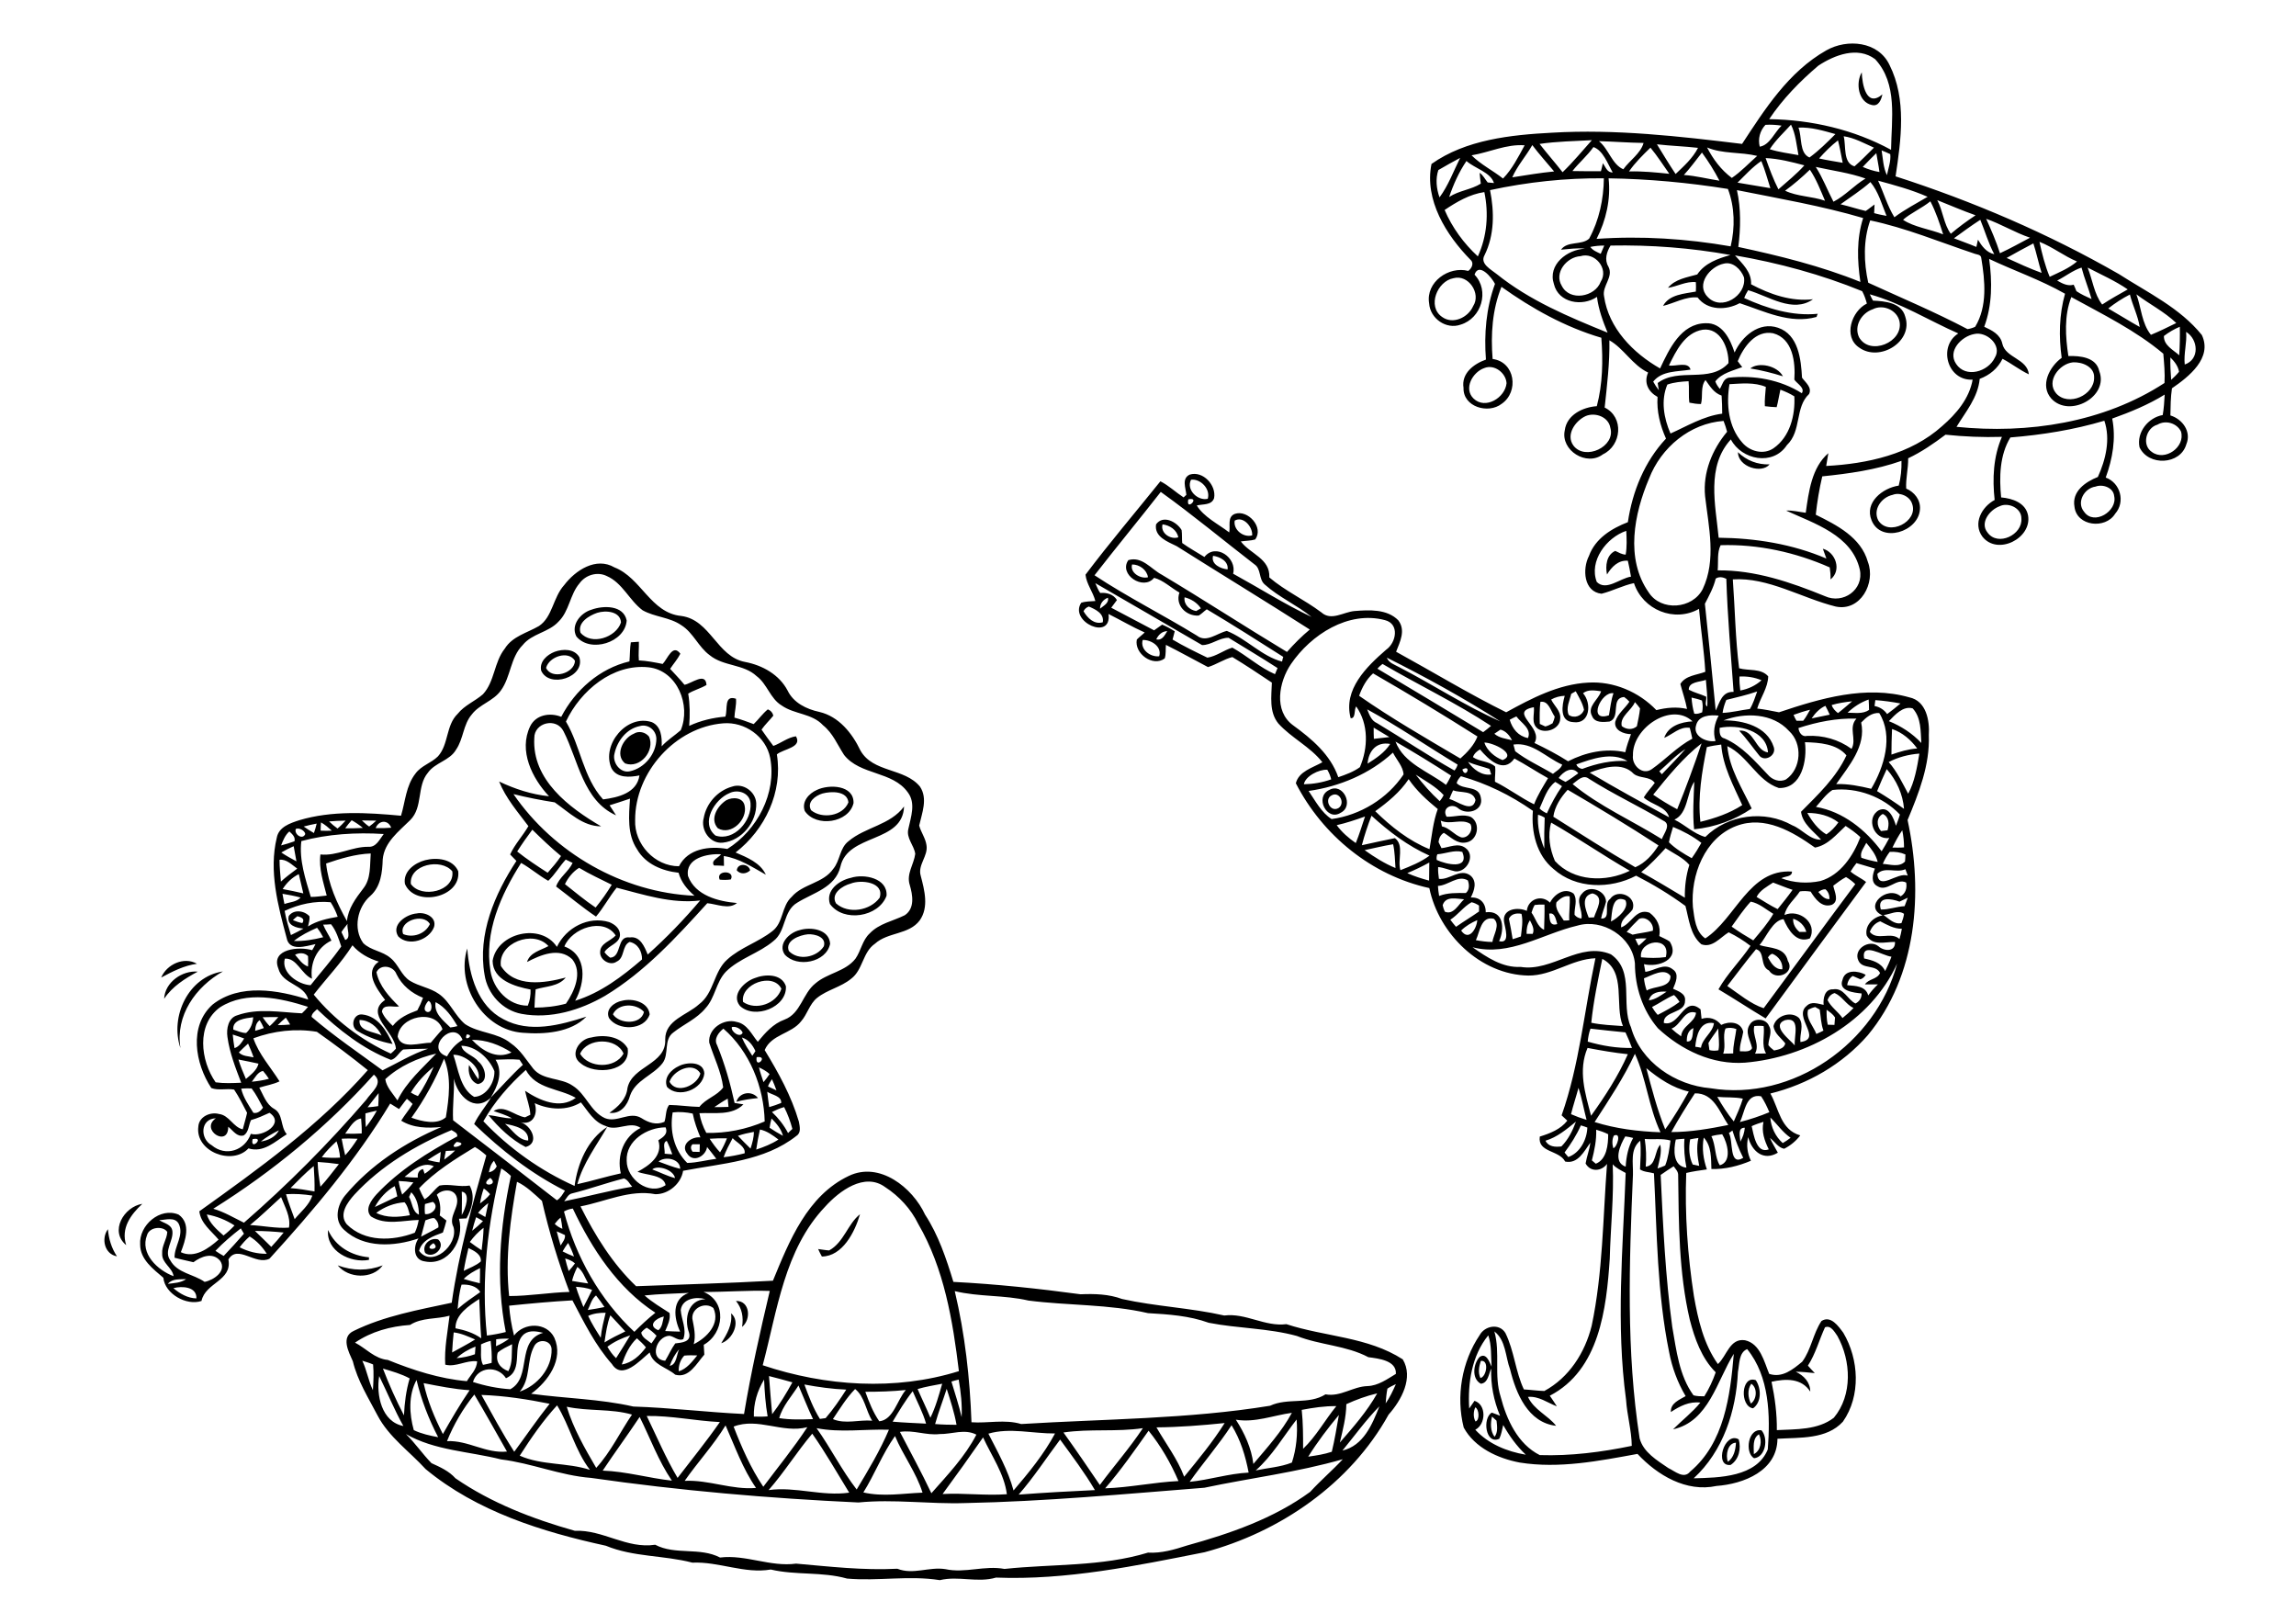 <?xml version="1.0" encoding="utf-8"?>
<!-- Generator: Adobe Illustrator 21.0.2, SVG Export Plug-In . SVG Version: 6.00 Build 0)  -->
<svg version="1.2" baseProfile="tiny" id="Layer_1" xmlns="http://www.w3.org/2000/svg" xmlns:xlink="http://www.w3.org/1999/xlink"
	 x="0px" y="0px" viewBox="0 0 1168 826" overflow="auto" xml:space="preserve">
<path d="M879,743.5c3.1-2.2,3.9-6.2,4.1-9.7C878.9,733.9,877.7,740.2,879,743.5 M880.4,745.1c-8.6,1.1-3.2-17.2,4.1-13
	C885.8,736.7,884.7,742.3,880.4,745.1 M892.2,739.6c3.6-1.8,4.3-6.8,2.6-10.1C891.4,731.6,892.2,736.1,892.2,739.6 M892.3,741.7
	c-4.9-2.9-3-15.4,3.8-14.2C899.7,731.6,898.2,741.1,892.3,741.7 M890.9,703.8c-2.1,3-1.7,7-0.2,10.1
	C893.8,711.7,894.1,705.9,890.9,703.8 M891.8,716.3c-6.8-0.9-6.2-17,1.4-14.3C896,706.2,896.2,713.2,891.8,716.3 M371.9,668
	c5.1,4.1,0.9,13.3-5,15.2C369.8,678.5,372.7,673.7,371.9,668 M374.4,661.7c7.2-0.2,7.8,9.5,3.1,13.2
	C378.3,670,377.5,665.5,374.4,661.7 M171.8,643.6c7.6,2.8,15.3,2.9,22.9,0C189.5,650.8,177.2,650.3,171.8,643.6 M220.5,632.3
	C214.2,636.2,225,636.2,220.5,632.3 M216.3,637.3c-1.9-4.1,2.6-8.1,6.6-6.9C227.1,634.2,220.5,640.6,216.3,637.3 M166.9,625.6
	c3.7,8.4,11.9,13.1,20.8,13.9l0,1.3C178.3,642.6,165.8,636.3,166.9,625.6 M59.5,639c-6.4-1.1-8.1-9.1-4.6-13.8
	C55.3,630.1,56.7,634.8,59.5,639 M421.8,636c7.5-4.1,9.5-13.6,15.7-18.4c-2.6,9-8.9,21.4-19.4,21.5c-0.7-1.2-1.3-2.5-1.9-3.8
	C418,635.5,419.9,635.9,421.8,636 M64.2,633.3c-8.6-7-1.2-19.5,8.2-21C66.5,617.8,61.4,624.7,64.2,633.3 M374.6,560.4
	c1.5-4.9,7.9-5.9,11-1.9C381.9,558.9,378.2,559.4,374.6,560.4 M340.6,550.2c3.5,6.6,14.2,1.9,15.7-4.2
	C352.6,539.7,342.5,544.4,340.6,550.2 M345.4,542.2c4.1-2.1,12.6-2.4,12.9,3.8c-0.8,8.2-13.3,12.9-19,6.8
	C337.5,548.1,341.4,544,345.4,542.2 M295.1,536c4.5,7.4,17.8,7.7,22.1-0.1C313.8,527.6,298.7,527.7,295.1,536 M300.8,527.7
	c6.4-1.6,14.9-0.7,18.5,5.5c1.7,12.1-16.7,13.7-23.8,7.7C289.3,536.6,294.7,528.3,300.8,527.7 M182.9,518.8
	c-0.6,5.9,7.4,5.8,11.2,7.9C192.1,522.3,187.8,518.8,182.9,518.8 M181.7,524.3c-3.7-2.3-1.9-8.9,2.7-8.3c7.9,0.9,12.4,8.4,15.3,15
	C193.4,529.8,187.1,527.6,181.7,524.3 M311.8,515.9c3.4,5.1,14.3,5.4,15.8-1.2C323.7,510.2,314.5,510.1,311.8,515.9 M316.5,509
	c5.2-1.4,13.3,0.6,14,6.9c-2.6,8.3-16.2,8.5-20.7,1.9C307.8,513.3,312.5,509.7,316.5,509 M378,509.6c6.5,4.6,17.1,0.9,19.5-6.7
	C393.2,494.3,376.5,500.5,378,509.6 M383.9,497.5c5.2-2.1,13.7-2.4,15.9,4.1c0.7,10.8-16,17.1-23.4,10
	C371.8,506,378.6,499.3,383.9,497.5 M91.8,533.1c-5.5-16.1,4.1-36.4,21.6-39C99.6,501.9,89.1,516.5,91.8,533.1 M83.5,508
	c0.4-8.4,9.2-14.5,17.1-13.8C94.1,497.7,87.7,501.7,83.5,508 M82,497.2c2.8-6.7,11.6-10.8,18.2-7C93.6,491.1,87.8,494.1,82,497.2
	 M266,525.3c-20.1-1.3-34.2-24.2-28.3-42.9c1,13.6,5.3,29.3,18.4,36c13.3,7.2,28.8,3,42.2-1.3C290.4,525.2,276.9,526.2,266,525.3
	 M411,475.2c-4.2,0.4-11.8,3.2-9.7,8.5c4.8,5.1,14.2,3.3,17.8-2.4C420.5,476.6,414.6,475,411,475.2 M406.7,473.1
	c5.7-1.8,15.1-0.5,15.6,6.9c-1.9,9.6-16.9,12.4-23.1,5.5C395.5,480.1,401.6,474.3,406.7,473.1 M205.1,475.1c5,2.1,11.3-0.1,13.6-5.1
	C215.3,464.1,202.5,468.6,205.1,475.1 M212,464.6c4.1-0.9,10.3,1.8,8.8,6.9c-2.5,6.7-12.9,10.1-18.2,4.8
	C198.8,470.3,206.7,465,212,464.6 M432.8,449.4c-4.2,1.1-10.4,5.1-7.5,10.1c6.3,5.6,17.4,3.7,22.2-2.9
	C450,448.6,438,447.3,432.8,449.4 M432.8,446.5c6.7-2.2,18.8,0.1,18.2,9.1c-4,10.9-21.9,13.7-28.8,4.2
	C419.9,452.9,426.8,447.8,432.8,446.5 M366.1,447.4c-2.2-4.9,8.1-4.9,5.7-0.1C369.9,447.6,368,447.6,366.1,447.4 M374.8,442.7
	c0.4-3.9,6.1-3.5,6.8,0C379.6,444.6,376.7,444.8,374.8,442.7 M209,449.6c5.3,7.6,22.5,3.8,21.1-6.4
	C224.5,436.3,208.1,439.7,209,449.6 M216.3,437.5c5.9-1.5,14-0.7,16.8,5.6c1.6,13.5-22,18.5-27.1,6.5
	C204.9,443.3,210.9,438.9,216.3,437.5 M431.6,427.9c8.6-7.3,21.3-8.2,28.3-17.7c-0.6,18.8-28.7,13.6-32.4,30.7
	c-2.6,10.6-13.9,13.2-21.9,18.2c-7.4,4.3-5.6,14.5-12.1,19.5c-7.4,6.3-17.4,8.8-24.3,15.7c-5,5.3-5.4,13.2-10.3,18.5
	c-4.4,5.4-11,8.1-16.3,12.3c-5.2,3.7-2,11-5.6,15.7c-4.8,6.2-13.8,8.6-16.5,16.5c-1.3,4.9-4.9,9.5-10.5,8.7
	c4.5-3.1,8.6-6.9,9.2-12.6c2.4-11.3,19.8-12,19.2-24.7c-0.1-9.9,11.2-12.4,17.2-17.9c7.7-5.7,7.4-16.7,14.4-22.8
	c6.7-6.1,15.8-8.8,22.9-14.4c5.7-4.3,4.6-12.7,9.8-17.4c5.7-6.7,16.1-6.9,21.2-14.3C427.4,437.7,427.1,431.4,431.6,427.9 M369.5,407
	c3.2-1.7,8.5-1.5,9.3,2.8c1.6,6.9-6.7,15.4-13.6,11.5C360.9,416.6,364.9,409.9,369.5,407 M677.5,404.5c-4.1,1.9-0.8,8.9,3.4,6.5
	C684.5,408.6,681.4,402.4,677.5,404.5 M676.2,401.8c7-4,12.9,8.1,5.8,11.6C675,417.9,668.6,405.3,676.2,401.8 M418.4,403.6
	c-3.6,1.1-8.1,4.3-5.8,8.5c5.6,4.6,16.2,3,19-4C431,402.2,422.8,402.4,418.4,403.6 M415.5,401.8c6.2-3,19-2.6,18.7,6.7
	c-2.4,10.1-19.1,12.5-24.8,4C407.7,407.7,411.5,403.6,415.5,401.8 M371.1,403.4c-7.6,3.1-15,15.3-7.1,21.6
	c9.4,3.1,18.6-7.6,17.8-16.5C381.4,403.2,375.3,401.3,371.1,403.4 M372.4,400.1c5.6-2,12,2.5,12.3,8.4c0.4,9.5-7.3,19.1-17,20.1
	c-6.6,0.7-11.4-6.6-9.7-12.6C359.3,408.6,365.1,402.1,372.4,400.1 M322.4,373.2c2.5-1.6,5.9-0.9,7.8,1.5c3.1,7.2-4.6,16.4-12.2,13.6
	C312.6,383.9,317,375.4,322.4,373.2 M277.8,339.7c2.8,6.2,14.5,2.8,14.7-3.6C289.1,330.6,279.3,334,277.8,339.7 M282.2,331.5
	c4.2-1.5,9.9-1.6,12.5,2.7c3.3,10.2-15.3,16.2-19.4,6.9C274.3,336.5,278.3,333,282.2,331.5 M254.8,491.3c7.1,11.2,22.1,8.8,33,5.9
	c-3.7,4.6-10.1,4.4-15.3,6c-0.3,3.1-0.5,6.2-0.6,9.3c5.4,0,10.8-0.6,16-2c4.3-6.2,8.6-15.9,3.2-22.6c-6.6-6.3-16.1-2.2-23,1.4
	c1.5-4.9,6.9-5.9,10.9-8.1C271.3,472.6,253.2,479.7,254.8,491.3 M287.1,481.4c11.9,4.4,10.6,18.4,5.5,27.6c12.9-4,23.9-12.3,34-21
	c0.1-4-2.1-8.1-6.3-8.9c-4,1.8-2.4,8.2-6.6,10c-3.3,2.4-8.6-0.9-8.4-4.8c0-4.6,5.3-5.6,7.9-8.5C307.1,466.4,290.9,472,287.1,481.4
	 M287.4,449.7c5.1,4,10.2,8.3,15.6,11.9c3-3.7,5.8-7.6,8.2-11.6c-5.6-2.8-11.3-5.4-16.6-8.6C291.6,443.2,288.9,446.5,287.4,449.7
	 M287.8,437.2c-3.2,3.5-5.5,7.6-8.9,10.8c-4.8-2.7-9-6.4-13.8-9.1c-10.3,16.2-18.9,35.3-15.6,54.9c1.4,9.2,9.2,17.8,19,17.7
	c1.1-2.6,1.5-5.4,1.4-8.2c-7.9-1.5-19.2-4.8-19.3-14.6c2.3-14.3,24.6-19.5,32.7-7.1c4.7-9.8,16-15.8,26.6-12.6
	c2.8,1.1,5.6,3.3,5.5,6.6c-0.3,4.5-5.9,5.1-7.9,8.7c0.8,1.1,1.8,2,2.9,2.8c6.1-0.3,3.1-11.3,10-10.3c5.3-0.8,7.5,4.8,9.1,8.7
	c9.5-8.5,18.4-17.7,26.7-27.5c-14.5,1.8-28.8-3-42.5-6.5c-3.8,4.7-6.6,10.1-10.5,14.7c-7-4.7-13.5-10.2-20.3-15.3
	c1.5-4.6,6.3-7.5,8.4-12C290.2,438.4,289,437.8,287.8,437.2 M270.8,422c-2.7,3.6-5.3,7.3-7.7,11.1c4.9,3.9,10.2,7.4,15.5,10.8
	c2.4-2.7,4.8-5.5,6.8-8.5C280.3,431.2,275.5,426.6,270.8,422 M325.5,369.3c-6.7,1.3-11.5,7.5-12.9,14c-1.2,4.5,2.9,10.1,7.8,9
	c7.5-1.6,13.5-8.9,13.5-16.6C333.8,371.4,329.7,368.1,325.5,369.3 M323.1,417.1c-0.5,12.2,9.9,23.5,22.3,23.5
	c4.6-9.1,15.6-10.4,24.6-8.8c15.1-9.4,25.2-28.4,21.8-46.3c-2.1-10.9-12.9-18.5-23.9-17.6C343.6,369.8,323,392.8,323.1,417.1
	 M271.8,375.4c-1.2,21.2,17.7,35.4,34,44.9c-9.4,0-16.4-7.2-23.6-12.2c-7.1-1.1-14.1-2.5-21-4.2c20.6,30,55.6,50.1,92.1,51.7
	c-3.7-3.2-6.8-6.9-8.1-11.7c-8.3-0.9-16.8-4.4-21.1-11.9c-5.1-7.6-4.2-17.1-3.6-25.8c-3.5,1.2-6.9,2.3-10.4,3.4
	c1.1,1.7,2.2,3.3,3.3,5.1c-16.8-7.5-19.2-28-26.7-42.7C283.1,364.7,271.7,367.5,271.8,375.4 M287.9,367c7.5,12.6,8.7,28.4,18.9,39.6
	c7.6-1,17.2-3.2,18.5-12.2c-4.9,1-11.6,1.5-14.3-3.8c-5.1-11.9,7.9-27.5,20.6-23.3c4.8,2.1,5.2,7.8,5,12.3c2.9-3.2,6.5-5.4,9.7-8.2
	c5.3-12.6-1.7-30.4-16.4-32C311.7,337.5,295.3,351.3,287.9,367 M320.9,326.7c1-0.1,3.1-0.2,4.1-0.3c0.1,3.2-0.3,6.3,0,9.5
	c4.1,0.2,8.1,1,12.1,1.8c2.5-2.5,5.1-10.5,9-5.2c-1.4,2.8-3.5,5.1-5.2,7.7c2.5,2.7,5,5.3,7.3,8.1c3.6-0.6,10.8-6.7,11.2,0.1
	c-3,1.8-6.4,2.6-9.3,4.4c0.9,5.4,0.9,10.9,0.5,16.4c5.8-2.7,12.1-4.2,18.4-4.7c1.3-3.7-0.9-11.2,5.4-9.1c0.3,3.2-0.7,6.4-0.8,9.6
	c3.4,0.9,6.6,2.1,9.8,3.3c2.5-2.4,4.5-5.3,7.2-7.5c1.5,0.6,2.4,1.6,2.8,3.2c-1.9,2.4-4.2,4.5-6,7.1c2,2.8,3.9,5.6,6,8.3
	c3.9-1.4,7.3-4.3,11.5-4.9c3.4,5.7-6.4,6.4-9.7,9.2c3.1,19.1-6,38.3-21,49.9c5.8,2.5,12.6,5.2,15.4,11.3c-6.8-3.8-13.5-8.3-21.4-9.5
	c0,1.3,0.1,3.8,0.1,5c-1.3-0.1-3.8-0.2-5.1-0.2c-1.8-2.6,2.4-3.9,3.6-5.7c-6.9-0.4-18.3,1.9-16.8,11.1c3.7,9.9,15.4,12.9,24.9,13.7
	c-4.1,3.5-10.3,0.5-15.1,0.1c-15.7,17.3-31.8,34.9-52,47.1c-12.6,7.3-27.7,11.9-42.4,9.2c-9.8-1.8-17.4-10.1-18.9-19.9
	c-3.6-20.6,5.1-41,16.2-57.9c-1.1-1.1-2.1-2.2-3.2-3.3c2.4-5.2,6.4-9.4,9.3-14.4c-5.4-7.2-11.5-14.2-14.9-22.7
	c8,3.8,16.5,6.6,25.4,7.5c-8.6-9.1-15.6-23.2-9.6-35.6c2.9-5.9,10.1-7.1,15.8-4.8c7.1-13.6,19.5-24.6,34.7-28.2
	C320.5,333,320.4,329.8,320.9,326.7 M303.8,311.7c-4.1,1.4-10.1,4.9-8.5,10.1c5.5,6.6,18.1,2.5,20.6-5.2
	C315.6,310.9,308.1,310.3,303.8,311.7 M300.9,310.1c6-2.2,16.3-2.4,17.9,5.5c-0.8,11.3-18.6,16.7-25.6,8.1
	C290.2,317.9,295.4,311.7,300.9,310.1 M518.2,760.2c13-1,25.9-1.7,38.8-2.3c-5.3-9-11.6-17.3-17.7-25.7
	C532.3,741.5,525.9,751.4,518.2,760.2 M479.5,759.9c10.9-0.6,21.7,0.9,32.7,0.1c-1.3-10.4-7.8-19.5-12.1-28.9
	C493.3,740.9,486.5,750.4,479.5,759.9 M439.2,759.1c10.1,2.3,19.9,0.5,30.1,0.1c-3.2-10.3-9.9-18.9-14-28.8
	C448.9,739.4,445,749.8,439.2,759.1 M391,757.9c13.8-1.9,27.1,3.3,41,1.3c-6.2-10.1-12-20.3-18.8-30
	C405.4,738.4,399,748.8,391,757.9 M206.5,729.4c4.7,4.6,8.4,10.1,13,14.8c4.4,2,8.9,4,12.2,7.7c18.3,12.6,39.4,20.7,60.7,26.7
	c14.4-0.6,26.3,9.3,40.9,7.1c10.3,5.4,22.6,1.1,33,6.5c13.1-1.6,25.6,4.9,38.7,3.1c17.1,1.5,34.1,3.5,51.5,2.6
	c8,3.2,16.1-1.1,24.4,0.2c10,2.2,20-2,30.1-0.1c24.4-2.6,49.4-1.1,73-8.3c6.8,0.4,13.3-1.5,19.8-3.6c22-6.1,44.1-13.7,62.7-27.3
	c5.3-5.8,11.3-10.9,16.6-16.6c-23.3,6.7-46.8,9.5-70.4,14.5c-40.6,3.2-81.2,7-121.7,7.8c-18.1,0.6-36.3-2.1-54.3-0.3
	c-45.3-2.1-90.9-6-136-12.5c-15.7-1.2-30.2-7.5-45.8-9.4C238.7,738.2,221.1,737.8,206.5,729.4 M584.3,727.7
	c-7.1,10-14.1,20.1-22.1,29.3c12.5-0.4,24.8-3.1,37.3-3.7C595.6,744.2,590.6,735.5,584.3,727.7 M502.8,729.2
	c4.8,9.4,10,18.6,12.8,28.9c7.7-9,15.5-18.5,21.1-29C525.4,729.2,513.7,726,502.8,729.2 M457.8,728.3c5.4,10.4,11,20.6,16,31.2
	c8.3-9.4,17.1-18.6,22.9-29.8c-6-3.1-12.4-0.2-18.7-0.3C471.2,730.2,464.6,727.2,457.8,728.3 M541,728.6
	c6.3,8.8,12.4,17.7,18.5,26.7c7.2-9.7,15.2-18.8,21.9-28.9C568,728.4,554.5,726.6,541,728.6 M415.4,726.4
	c7.2,10.1,12.8,21.4,20.4,31.2c5.9-9.8,11.9-19.8,16.4-30.4C439.9,726.8,427.5,728.8,415.4,726.4 M605.2,753.7
	c10.1-1,19.8-4.2,30-4.7c-1.6-8.4-4.1-16.7-8.7-24.1C620,734.9,612.1,743.9,605.2,753.7 M348.3,753.2c12.3-0.6,24.1,4.7,36.3,3.6
	c-6.8-9.8-10.7-21-15.5-31.8C363,735,355,743.6,348.3,753.2 M588.3,726c4.7,8.2,10.7,16,14.1,25.1c7.2-8.8,14.5-17.6,20.6-27.3
	C611.3,725,599.9,725.9,588.3,726 M373.2,725.6c4.1,10.6,8.7,21.1,15.1,30.6c7.5-10,15.5-19.8,22.4-30.3
	C398,729.2,385.6,720.8,373.2,725.6 M638.8,747.9c6.1-1.3,12.7-1.7,18.4-4c2.3-7,3-14.6,2.4-21.9
	C652.8,730.7,647.2,740.5,638.8,747.9 M306.6,748c11.9,0.4,23.4,3.8,35.2,5.1c-6.9-10.1-11-21.6-16.4-32.4
	C319.3,729.9,312.7,738.8,306.6,748 M665.5,740.9c4.1-0.6,8.2-1.2,12-2.5c1.5-6.2,2.5-12.4,3.6-18.7
	C675.5,726.4,670.2,733.4,665.5,740.9 M329,720.2c5.1,10.5,9.7,21.4,15.7,31.5c7.2-9.4,14.7-18.6,21.5-28.4
	C353.7,722.7,341.5,720,329,720.2 M628.7,722.1c4.4,6.8,7.9,14.4,8.9,22.5c7-8.3,14.4-16.4,19.6-26
	C647.6,719.9,638.5,723.7,628.7,722.1 M682.9,737.8c10.7-2.5,15.2-13.3,18.8-22.5C694.8,722.3,689.1,730.3,682.9,737.8 M662.2,717.1
	c0.7,6.6,0.7,13.2,0.7,19.8c6.7-6.4,11.1-14.6,16.9-21.7C673.9,715.1,668,716,662.2,717.1 M288.3,715.5c3.4,11.1,9.2,21.2,15,31.1
	c7.3-7.9,12.3-18.5,18.2-27.1C310.9,716.4,299.3,717.9,288.3,715.5 M264.4,740.4c11.3,5,24,3.4,35.7,7.2
	c-7.6-9.9-10.3-22.4-16.7-32.8C276.2,722.6,270.1,731.5,264.4,740.4 M244.9,709.5c5.4,9.7,10.7,19.6,16.7,28.9
	c6-8.1,11.7-16.5,18-24.4C268.3,711.7,256.6,709.9,244.9,709.5 M227.4,733c10.8-0.5,19.7,6.4,30.5,5.3c-5.5-9.7-10.9-19.4-16.6-29
	C235.5,716.5,230.8,724.5,227.4,733 M684.9,714.2c-0.1,6.7-1.8,13.1-3.3,19.5c6.8-7.8,13.9-15.9,19-25
	C695.1,710,689.9,711.9,684.9,714.2 M454.1,723.1c5.7,0.5,11.4,0.7,17,1c-1.6-5.7-4.5-11-6.8-16.5
	C460.4,712.5,457.3,717.8,454.1,723.1 M475.7,724.3c3.6,0.3,7.3,0.4,10.9,0.4c-1.1-6.2-3.1-12.3-5-18.3
	C479.7,712.3,477.4,718.2,475.7,724.3 M440.2,707.9c1.9,5.2,3.9,10.4,7.1,15c7.2-0.7,9.1-10.9,13.5-15.9
	C454,707.7,447.1,707.9,440.2,707.9 M423.7,721.8c6.4,2.7,13.3,0.2,20,0.8c-3.3-5.1-3.8-12.3-8.7-16.1
	C430.5,711.1,427.2,716.6,423.7,721.8 M396.4,721.3c5.7,0.9,11.4,0.7,17.2,0.5c-2.7-5.6-4.9-11.4-7.4-17.1
	C402.8,710.1,398.1,715.1,396.4,721.3 M705.8,706.3c-0.5,2.4-0.7,5-0.9,7.5c2.1-3,3.7-6.4,5.2-9.8
	C708.6,704.7,707.1,705.4,705.8,706.3 M466.8,706.5c2.1,4.9,4.5,9.7,6.5,14.6c2.7-5.5,4.3-11.4,6-17.3
	C475.1,704.6,470.9,705.3,466.8,706.5 M409.2,704.2c2.2,6,4.5,12.1,7.9,17.5c0.7-0.1,2.2-0.3,2.9-0.4c3.9-4.5,7.3-9.5,10.5-14.5
	C423.3,706.5,416.2,705.5,409.2,704.2 M215.5,703.5c2,9.1,5.6,17.7,9.8,25.9c4.3-7.6,8.7-15.1,13.6-22.3
	C231,706.6,223.2,705,215.5,703.5 M383.5,720.5c2.3,0.1,4.7,0.1,7-0.1c-1.1-6.2-1.5-12.4-1.8-18.7
	C385.2,707.4,383.3,714,383.5,720.5 M210.5,727.4c3.9,1.9,8.2,2.8,12.4,3.6c-4.8-9.2-8.6-19-11-29.1
	C207.7,709.6,208.2,719.2,210.5,727.4 M484,702.7c1.8,6,3.8,12,5.2,18.1c0.3-6.4-0.4-12.8-1.5-19.1C486.4,702,485.2,702.3,484,702.7
	 M192.9,699.9c-1.6,9.6,1.2,23.3,12.3,25.4C200.6,717.1,197.1,708.4,192.9,699.9 M391.2,699.9c0.5,6.5,1,12.9,1.6,19.4
	c3.9-5.1,7.2-10.6,10.3-16.2C399.2,702,395.2,700.9,391.2,699.9 M194.8,696.1c3.1,8.1,6.7,16.1,10.7,23.8c0.3-6.4,1.1-12.7,2.9-18.8
	C204.2,698.8,199.5,697.5,194.8,696.1 M184.3,692.1c2.3,4.8,3.1,10.2,5.4,15c0.3-4.4,0.5-8.8,0.1-13.1
	C188,693.2,186.2,692.7,184.3,692.1 M348.1,689.5c-2,2.1-3,5.1-2.8,8c4.1-1.3,6.8-4.9,9.4-8.1C352.4,689.3,350.2,689.3,348.1,689.5
	 M340.7,694.7c3.6-0.6,3.4-5.7,4.8-8.4C343.3,688.7,341.8,691.7,340.7,694.7 M232.3,690.8c3.2-0.3,6.3-0.9,9.3-2
	c0.1-1,0.2-2.9,0.3-3.9C238.3,686.3,235,688.2,232.3,690.8 M253.2,688c-1.3,4.5,1.2,7.9,5.4,9.4c2.3-4.2,1.6-9.1,1.9-13.7
	C258,685,255.3,686.1,253.2,688 M271.7,684.8c-3.9,7.3-1.6,16.4-7.3,23c8.9-3,16.5-11.9,16.2-21.6
	C280.4,681.5,273.7,680.6,271.7,684.8 M244.7,683.8c0.2,3.4-0.6,7.3,1,10.4c1.5-0.3,3-0.6,4.4-1c0.2-3.7-0.1-7.5-0.5-11.2
	C247.9,682.4,246.3,683,244.7,683.8 M316.3,694c5.2-0.8,9.3-4.6,12.3-8.7c-1.4-1.7-3-3.2-4.6-4.6C320.2,684.2,318,689.1,316.3,694
	 M252.4,681.2c0,0.9,0,2.6-0.1,3.5c2.4-1,4.6-2.3,6.7-3.8C256.8,680.8,254.6,680.9,252.4,681.2 M309,685c1.2,2.1,2.6,4.1,4.4,5.8
	c2.4-3.8,4.9-7.7,7.2-11.6C316.4,680.6,312.4,682.4,309,685 M230.8,677.7c-0.4,3.4-0.6,6.8-0.8,10.2c3.9-2.2,7.9-4.2,11.7-6.6
	C238.2,679.8,234.6,678.1,230.8,677.7 M266.7,678.5c-7,5.8,0.3,18.3-9.3,22.5c-4.2-6.6-14.4-6-16.8,1.9c6.2,2,12.6,3.3,19,3.7
	c11.2-6.1,2.7-24.6,16.7-28.7C273.2,677.2,269.6,676.4,266.7,678.5 M326.2,677.8c0.4,2.6,3.3,3.9,5.2,5.5c0.9-1.3,1.8-2.5,2.6-3.9
	c-1.5-1.6-3.2-3-5-4.1C327.9,676,326.9,676.8,326.2,677.8 M334.9,676.6c2.1-1.6,2.2-4.6,2.8-7C333.8,670.4,329.1,674.2,334.9,676.6
	 M310.5,669c-1.7,4.4-2.3,9.1-3,13.8c3.4-2.1,7-3.9,10.6-5.6C315.6,674.5,313.1,671.7,310.5,669 M208.6,673.9c-10,0.7-19.6,3.3-28,9
	c5.6,2.9,10,8.2,16.7,8.8c12.8,5.2,26.4,9.6,40.2,10.8c1.9-3.2,5.1-6,5.2-10.1c-5.5-0.7-10.7,3.1-16.2,1.7
	c-0.5-8.3,1.2-16.6,2.2-24.9C221.9,671.1,214.7,670,208.6,673.9 M299.2,669.3c1.8,3.9,4.1,7.5,6.4,11.1c0.4-4.3,1.5-8.5,2.5-12.7
	C305,667.7,302,668,299.2,669.3 M352.2,670.7c0.8,4.3,1.9,8.6,0.7,13c6.7-3.3,13.7-10.5,10-18.4C358.8,662,351.8,665.2,352.2,670.7
	 M231.7,675.6c4.6,0.9,9.2,2.3,13.1,5.1c-0.5-6.7-0.7-13.3-1-20C238.6,664.1,231.6,668.6,231.7,675.6 M346.3,666.3
	c0.3,4.9,3.2,9.7,1.3,14.8c-2.4,1.2-4.7-1.4-7.1-1.7c-6.7,0.3-10.4,12.1-2.1,12.7c1.8-2.9,3.1-6.1,5.1-8.8c3.3-0.4,8.4-0.7,7-5.5
	c-2.6-7.1-0.5-16.7,8.4-17C354.3,659.4,347.1,660.4,346.3,666.3 M299,666.3c2.8-0.4,5.6-0.9,8.5-1.5c-1.3-2-2.8-4-4.3-5.9
	C300.9,660.7,300.3,663.8,299,666.3 M327.9,658.9c3.9,3.5,8.4,6.1,12.7,8.9c0.6,3.3-1,6.3-2.2,9.2c2.6,0.1,5.1,0.3,7.6,0.3
	c-3.2-6.8-4.5-16.6,4.4-19.7C343,658,335.4,658.1,327.9,658.9 M485.7,656.7c5.2,21.9,7.7,44.3,8.5,66.7c8.2,0.6,17-1.6,25.3,0.9
	c42.2-2.6,85-2.5,126.6-9.3c9-4.2,19.7-0.4,28.2-5.8c7.7,1.4,13.9-4,21.4-4.2c5.4-0.2,9.9-3.5,14.4-6.2c0.4-6.9-8.9-7.8-14-8.5
	c-11.3-6-24.5-6.1-36.4-10.8c-14.6-4-30-3.8-44.8-6.7c-9.9-3.6-20.5-4.3-30.9-4.9c-19.9-4.6-40.5-3.8-60.8-6.4
	C510.8,658.6,498.1,659.7,485.7,656.7 M357.9,657.1c12.1,4.9,10.5,21.1,0.1,26.9c0.1,1.7,0.2,3.4,0.3,5c-3.9,4.4-7.8,12.2-14.8,10.2
	c-4.4-3.8-11.4-5-13-11.3c-4.9,4-13.9,14.3-19.2,5.9c-8.5-9.6-14.2-21.2-20.1-32.4c-10.7,0.6-21.5,1.6-32.2,2.7
	c0.4,5.1,1.2,10.2,2.5,15.2c5.1-6.8,16.6-6.9,20.5,1.1c4.9,11-3.2,22.2-11.8,28.5c17.3,2.4,34.9,2.6,52,6.5
	c18.9,0.6,37.4,2.9,56.3,3.8c3.5-21.1,8.2-41.9,13.1-62.6C380.4,656.2,369.2,657.2,357.9,657.1 M293,654.5c1,3.5,2.5,6.9,3.8,10.3
	c1.5-2.9,3-5.8,4.4-8.7C298.6,655,295.7,654.7,293,654.5 M88.2,655.2c3.3,2.8,7.3,5.1,11.7,5.2C100.2,654.4,92.5,654,88.2,655.2
	 M234.8,653.4c-1.2,4-1.6,8.2-2,12.4c3.6-3.2,7.6-5.9,11.5-8.6C242.5,654,238.2,653.2,234.8,653.4 M85.4,653
	c3.2-0.4,6.6-0.5,9.3-2.4C91.5,650.8,87.7,650.2,85.4,653 M293.7,644.4c-1.1,2.2-2.1,4.6-2.7,7.1c2.7,0.5,5.4,0.9,8.2,1.3
	C297.5,649.8,296.5,646.3,293.7,644.4 M235.9,650.5c2.7,0.8,5.4,1.6,8.2,2.2c0.1-2.6,0.1-5.1,0.1-7.7
	C241.2,646.5,238.2,648.1,235.9,650.5 M287.5,640.1c0.5,2.1,1.1,4.3,1.8,6.4c1.1-1.2,2.2-2.5,3.2-3.9
	C291.1,641.3,289.3,640.6,287.5,640.1 M238.3,634.8c-0.9,3.9-1.8,7.7-2.4,11.6c2.9-1.5,6.2-2.6,8.7-4.8
	C245,638,241.1,636.1,238.3,634.8 M286.2,636.5c1.9,1,3.8,1.8,5.8,2.6c-0.8-2.4-1.8-4.7-3-6.9C288,633.6,287,635,286.2,636.5
	 M121.9,634.4c4.3,2.2,9,3.4,13.8,3.3c-2.2-3.5-5.1-6.6-8.7-8.8C125.1,630.5,123.4,632.4,121.9,634.4 M283.2,626.3
	c0.6,2.4,1.3,4.8,2,7.2c0.9-1.6,2.5-3.3,2.2-5.3C286,627.5,284.6,626.9,283.2,626.3 M129.7,626.1c2.8,2.6,5.5,5.4,8.3,8.1
	c2.2-2.3,4.3-4.8,6.3-7.3C139.4,626.4,134.5,626.1,129.7,626.1 M239,631.7c1.9,1.5,4,2.9,6,4.2c0.5-3.8,0.9-7.6,1-11.4
	C243.3,626.5,241,629,239,631.7 M109.6,636.2c1.3,0.9,2.7,1.8,4.2,2.6c3.5-3.7,7-7.5,10.3-11.3c-0.4-0.7-1.2-2-1.6-2.7
	C118,628.3,113.6,632,109.6,636.2 M74.8,628.2c-3.7,9.4,5.4,17.9,13.5,20.9c-0.6-4.4-6.1-6.7-5.8-11.5c-0.3-3.9,2.4-7.2,2.6-11
	C83,623.4,76,624,74.8,628.2 M81,620.6c2.4,1.6,6.3,2.1,6.7,5.6c0.6,5-4.5,10.1-1.1,14.8c3.6,6.6,11.8,7,17.5,11
	c4.6-0.9,11.4-5.5,7.9-10.7c-3.8-4.6-9.7-2.2-13.6,0.7c-3.2-0.8-6.4-1.4-9.6-2.3c-0.2-5.9,5-11.4,2.1-17.3
	C88.9,618.8,84.3,620.5,81,620.6 M282.2,622.5c1.1,1.1,2.4,1.9,3.9,2.5c-0.2-1.9-0.5-3.8-0.9-5.7
	C284.1,620.2,283.1,621.3,282.2,622.5 M242.2,619.1c-0.8,2.3-1.4,4.6-2,6.9c1.9-1.5,3.8-3.2,5.5-4.9
	C244.6,620.4,243.4,619.7,242.2,619.1 M216.4,620.7c-0.7,2.8-1.5,5.5-2.2,8.3c2.9-1.6,5.9-3,8.8-4.7c0.3-1.9-0.7-3.5-2-4.7
	C219.4,619.4,217.9,620.2,216.4,620.7 M105.2,617.7c1.4,4.5,5.1,7.7,8.5,10.7c2-1.5,3.9-3.3,5.6-5.1
	C115,620.5,110.2,618.6,105.2,617.7 M286.9,616.2c6,23,18.3,44.9,35.8,61.2c3.4-3.4,6.9-6.7,10.7-9.7c-19.3-12.6-32.3-32.5-42-53
	C289.8,614.9,288.3,615.4,286.9,616.2 M243.2,616.9c1.2,0.7,2.5,1.4,3.7,2.1c0.5-2.4,1-4.7,1.5-7.1
	C246.5,613.4,244.7,615,243.2,616.9 M216.2,612.4c-0.2,1.7-0.2,3.4,0,5.1c3.4,0.6,7.6-3.7,4-6.2C218.8,611.7,217.5,612,216.2,612.4
	 M191.4,616.9c5.3,2.7,11.4,2.2,17.1,1.2c-0.6-2.3-1.1-4.8-2.7-6.6C200.5,611.9,195.6,613.8,191.4,616.9 M127.2,623.1
	c6.6,0.3,13.2,1.8,19.8,1.3c1-5.4-2.1-10.6-4-15.5C137.8,613.6,132.7,618.6,127.2,623.1 M145.5,607.4c1.2,4.3,2.9,8.5,4.4,12.7
	c3.1-3.8,7.4-7.1,9-12C154.5,607.4,150,607.1,145.5,607.4 M234.9,606.1c0.2,4,0,7.9,0,11.9C236.8,614.8,239.6,606.8,234.9,606.1
	 M209.2,606.4c-0.3,0.6-0.8,1.8-1.1,2.4c1.7,3,1.6,7.5,5,9C213.1,613.8,212.1,609.3,209.2,606.4 M246.1,604.5
	c-0.9,2.4-1.5,5-1.9,7.6c1.8-1.4,3.7-2.8,5.1-4.7C248.4,606.3,247.3,605.3,246.1,604.5 M222.2,607.7c1.8,3.3,2.1,6.8,1.5,10.5
	c1.1,0.9,2.3,1.7,3.4,2.6c-0.5,2-1.1,4.1-1.8,6.1c-4.8,1.8-10.6,3.7-12.1,9.3c6.5,8.9,20.1-2.9,17.5-12.1
	c-2.9-5.5,3.5-10.1,1.5-15.6C230.6,604.4,224.8,604.9,222.2,607.7 M190.7,613.9c3.8-1.8,7.6-3.6,11.4-5.4c-0.3-1.8-0.8-3.5-1.3-5.2
	C196.5,605.7,193,609.6,190.7,613.9 M419.7,613.8c-20.7,21.8-24.3,52.8-31.7,80.6c31.9,10.7,67.5,13.1,99.8,3
	c-3.1-25.7-7.5-52.2-20.7-74.9c-3.7-7.6-9.7-14.1-16.8-18.7C439.8,596.1,426.9,605.8,419.7,613.8 M263,601.1
	c-3.4,19.1-6.1,38.7-4,58.1c10.2,0,20.4-1.8,30.7-2.1c-5.7-15.1-10.4-30.6-14-46.3C271.8,607.3,267.8,603.3,263,601.1 M202.8,600.7
	c0.3,2.3,1,4.7,1.8,6.9c2-1.9,4-4,5.7-6.2C207.8,601,205.3,600.8,202.8,600.7 M291,607c-2,0.4-2.8,2.6-4,4c11.6-2.3,23-5.5,34.6-7.4
	c-1.3-1.4-2.2-3.6-4.2-4.2C308.6,601.6,299.9,604.8,291,607 M249.4,599.1C242.8,603.9,254.5,603.4,249.4,599.1 M255,594.3
	c-6.9,27.6-10.3,56.6-7.3,85c3.2-0.4,6.4-1,9.6-1.8c-5.2-26.3-3-53.4,2.6-79.4C258.4,596.7,256.8,595.4,255,594.3 M331.8,594.8
	c3.9,1.4,7.6,3.4,11.6,4.4C342.6,594.9,334.5,592.4,331.8,594.8 M147.8,604.3c4.1,0.3,8.2,1,12.2,1.7c0.1-4.3-0.1-8.7-0.4-12.9
	C155.4,596.5,151.6,600.5,147.8,604.3 M205.8,598.6c2.2,0.2,4.5,0.4,6.8,0.3c-0.4-2,0.6-3.9,2.6-4.3l0.8,2.4c1.7-1,3.2-2.4,4.7-3.8
	C215.1,590.6,209.8,595.3,205.8,598.6 M248.7,596.3c1.8-0.4,3.2-1.4,4-3.1c-0.3-0.7-1-2.1-1.4-2.8
	C249.7,592,249.1,594.2,248.7,596.3 M161.6,591c0.1,4.2,0.7,8.4,1.4,12.6c3.4-3.6,6.3-7.7,9.4-11.5
	C168.8,591.6,165.2,591.2,161.6,591 M335,590.8c3.6,1.3,7.2,2.8,11,3.7C346.1,589.4,338.3,587.9,335,590.8 M217.6,590
	c2,0.5,4,1,6,1.2c0.3-1.8,0.5-3.5,0.6-5.3C221.9,587.2,219.7,588.6,217.6,590 M226.8,585.4c-0.3,1.4-0.6,2.9-0.8,4.4
	c1.9-1.4,3.8-2.9,5.5-4.6C229.9,585.3,228.4,585.3,226.8,585.4 M352.3,582c-1.2,1.1-0.9,2.5,0,3.8c0.9,0,2.7,0.1,3.6,0.1
	c0-1,0.1-2.9,0.1-3.9C355.1,582,353.3,582,352.3,582 M338.1,586.8c1,0.1,3,0.3,3.9,0.3c-0.8-2.3-1.7-4.6-2.8-6.8
	C336.8,581.1,338.4,584.7,338.1,586.8 M232.3,580.8C226.4,586.1,240,581.6,232.3,580.8 M163.7,588.6c3.1,0.3,6.2,0.4,9.3,0.2
	c-0.2-2.8-0.9-5.6-1.8-8.3C168.5,583,165.8,585.6,163.7,588.6 M372.7,578.9c-1.7,3.2-3.4,6.3-4.6,9.7c3.6-0.4,7.2-1.1,10.7-2
	C379.4,583.2,374.8,581.2,372.7,578.9 M361,579.2c1.6,2.4,3.3,4.8,5.3,6.9c1.4-2.2,2.5-4.6,3.5-7.1C366.8,578.9,363.9,579,361,579.2
	 M173.8,579.2c0.5,2.8,1.1,5.6,1.8,8.4c2.4-2.6,4.4-5.4,6.3-8.4C179.2,579.1,176.4,579,173.8,579.2 M128.5,579.4
	C127.1,585.9,135.2,577.9,128.5,579.4 M375.4,577.7c2.1,2.2,4.2,4.4,6.4,6.5c0.9-2.8,1.7-5.6,1.7-8.5
	C380.7,576.2,378,576.8,375.4,577.7 M386.6,574.5c-0.8,3.4-1.4,6.8-1.9,10.2c3.9-1.3,7.8-2.8,11.3-5.1
	C393.1,577.4,390.1,575.2,386.6,574.5 M180.3,607.6c-3.5,3.9-8.1,10-3.9,15.1c9.1,9.1,23.3,8.6,34.6,4.3c1-2,1.6-4.3,2-6.5
	c-8,0.2-17,2.9-24.3-1.8c-3.3-3.6,0.2-8.3,2.8-11.2c11.6-12.4,26.3-21.5,41.1-29.5c0.3-1.8-1.7-2.4-2.9-3.2
	C211.5,582.4,193.9,592.9,180.3,607.6 M132.7,580.6c3.6-0.5,7.5-2.3,9.2-5.7C138.7,576.5,135.5,578.3,132.7,580.6 M318.8,590.4
	c0,9.3,11.3,18,19.8,12.4c-0.9-5.3-9.8-5-14.3-6.8c5.9-3.1,13.1-8.2,10.6-16c2.4-1.6,5.1-3.2,3.7-6.6
	C329.3,573.4,318.3,580.1,318.8,590.4 M256.9,571.6c3.7,3,6.7,8.3,11.8,8.5C269.2,574,261.5,572.5,256.9,571.6 M392.5,568.9
	c-0.4,1.5-0.8,3.1-1,4.7c2.2,1.5,4.4,2.8,6.8,4.1C397.4,574.2,395,571.4,392.5,568.9 M175.6,576.6c2.8,0.1,5.6,0.1,8.4-0.1
	c0.1-2.5-0.1-5.1-0.3-7.6C179.8,569.4,177.8,573.8,175.6,576.6 M342.2,565.8c-1.6,9.2,0.6,19,7.4,25.7c5-0.1,9.9-1.5,14.8-2.1
	c-1.5-2-3.1-4-4.7-6c-0.7,4.7-7,8.2-10.1,3.4c-3.7-4.6,2.2-8.8,6.7-8.3c-1.6-3.9-3.1-7.9-3.9-12.1
	C349.2,565.7,345.7,565.4,342.2,565.8 M127.7,569.7c-1.3,2.6-1.1,6.1-3.7,7.8c-3.5,1-5.5-2.6-7.9-4.4c0.1,10.9-14.6,1.4-6.3-4.3
	c-7.9,0.2-8.2,10.4-2.1,13.7c7.1,6,16.9,2.7,19.9-5.8c6,1.8,17.5-5.3,9.5-10.7C134,567.4,131,568.8,127.7,569.7 M185.9,566.3
	c-0.1,2.3,0,4.7,0.2,7c2.1-2.6,4-5.5,5.6-8.4C189.8,565.3,187.8,565.8,185.9,566.3 M392.7,565.6c3.3,3.1,6.1,6.7,8.2,10.7
	c0.5-0.5,1.6-1.6,2.2-2.1c-1-3.8-2.4-7.6-4.2-11.1C396.7,563.7,394.7,564.6,392.7,565.6 M363.4,563.1c2.4,0,4.8,0,7.2-0.1
	c-0.1-1.1-0.3-3.2-0.4-4.2C367.8,560.1,365.6,561.6,363.4,563.1 M390.3,555.3c0.3,2.6,0.6,5.2,1,7.8c2.1-0.6,4.1-1.3,6.1-2.1
	C397.7,557.4,392.6,556.9,390.3,555.3 M187,563.2c1.8-0.1,3.6-0.3,5.4-0.6c0.2-2.2,0.2-4.4,0.2-6.6
	C190.7,558.4,188.8,560.8,187,563.2 M122.7,553.7c1,4.5,3.8,8.4,6.2,12.3c2.1,0.5,3.8-1,4.9-2.6c-1.8-3.4-3.5-6.8-5.8-9.8
	C126.3,553.5,124.5,553.6,122.7,553.7 M390.7,552.6c1.4,0.7,2.9,1.4,4.3,2c-0.7-1.9-1.4-3.8-2.3-5.7
	C392,550.1,391.1,551.2,390.7,552.6 M230.9,548.6c0.3,7.1-0.8,14.1-0.4,21.2c17.6,13.5,35.3,27.1,52.8,40.7c1.9-1.1,2.9-3.1,4.1-4.9
	c-17.1-8.6-32.5-20.6-46.2-33.9c2.3-4.9,5.9-8.9,8.6-13.5C241.4,566.2,232.7,557.4,230.9,548.6 M108.5,614.8
	c5.5,1.6,10.5,4.6,15.6,7.1c22.2-19.3,43-40.2,62.2-62.5c2.4-3.7,9.2-8.5,3.9-12.8C166.4,573.1,138.7,595.9,108.5,614.8
	 M245.9,570.3c12.9,13.6,29.1,25.2,46.4,32.9c1.5-11.4,6.6-23.6,16.6-30c-5.4,9.4-12.3,18.4-15.2,29.1c7.4-1.6,14.7-3.9,22.1-5.5
	c-2.1-9.2,1.5-18.8,10.1-23.1c-5.4-3.8-12.1,2-17.8-1c-6-1.9-8.9-7.5-12.6-12c-7.1,4.4-16.1,3.8-23.5,0.4c1.8,5.4-0.8,11.4-7.3,9.7
	c5.5,1.4,10.1,10.6,2.7,12.6c-7.3-3.7-13.7-9.9-18.9-16.2c4,0.3,7.9,1.7,11.9,1.6c-2.9-1.7-6.2-2.6-9.3-3.7c5.4-3.4,10.6,2.4,16,3.2
	c0.7-0.3,2-1,2.7-1.3c-0.2-4.2-1.9-8.2-2.7-12.2c7.3,4.9,17.8,9.6,25.8,3.6c-8.5-4.9-20.2-4.4-25.4-14.2
	C259.1,551.7,251.5,560.4,245.9,570.3 M128.1,550.2c2.9-0.3,5.8-0.7,8.7-1.5c-0.9-1.4-1.9-2.7-3-4
	C131.1,545.2,129.7,548.2,128.1,550.2 M386.1,542.9c0.6,2.6,1.5,5.1,2.3,7.5c1.1-1.3,2.2-2.7,3.1-4.1
	C389.9,544.8,388,543.8,386.1,542.9 M209,555.7c1.1,0.7,2.3,1.3,3.6,1.8c3.2-4.6,5.7-9.7,8-14.9C216,546.4,212,550.7,209,555.7
	 M252.1,539c4,6.4,1.1,13.5-2.5,19.3c5.5-5.5,10.6-11.5,16.4-16.7c-0.4-0.6-1.3-1.9-1.7-2.6C260.2,538.6,256.1,538.9,252.1,539
	 M209.3,568.5c5.3,1.9,12.9,3.8,17.5-0.2c1.6-9.7,3-20.5-0.9-29.8C221.5,549.1,216,559.2,209.3,568.5 M121.3,538.9
	c1,3.4,2.4,6.6,3.8,9.9c2.5-2.2,5.6-4.4,6.4-7.8C128.1,540.3,124.7,539.5,121.3,538.9 M384.9,537.7
	C384,544.3,391.4,536.8,384.9,537.7 M196,548.9c0.6,4.1,3.9,7.4,6.2,10.8c4.6-9.5,12.8-16.5,19.7-23.8
	C212.6,538,203.1,542.3,196,548.9 M234.7,531.9c0.9,4,6.3,4.8,8.6,8c3.5,2.7,5.6,10.4-0.2,11.5c-3.9-1.3-5.2-6-4.5-9.7
	c1.7,2.3,3,5,4.8,7.3c1.6-6.3-7.2-12.8-12.8-12.5c2.6,7.3,3.4,17.1,10.6,21.4c6.2-0.2,10.6-7.4,10.3-13.1
	C248.8,538.1,241.9,532,234.7,531.9 M121.5,535.3c1.9,2,5,1.9,7.5,2.5c-0.8-2.4-1.8-4.7-2.8-7C124.6,532.2,123,533.8,121.5,535.3
	 M240.1,528.9c5.2,5.5,12.5,10.1,20.1,6.4C254.3,531.5,247.3,528.8,240.1,528.9 M377.4,527.7c1.4,3.3,3.4,6.3,5.3,9.3
	c0.6-0.8,1.1-1.6,1.6-2.4C382.9,531.6,380.8,528.7,377.4,527.7 M237.5,526.1C235.4,530.4,242,526.5,237.5,526.1 M118.4,526.2
	c0.2,2.3,0.5,4.6,0.9,6.9c2.3-0.7,3.7-2.9,4.9-4.9C122.3,527.5,120.4,526.8,118.4,526.2 M227.4,537.3c1.9-3.5,4.5-6.4,7.9-8.4
	C230.9,517.9,215.6,533.5,227.4,537.3 M368,523.2c-2.4,1.9-5,5.2-3.2,8.4c3.9,9.5,6.7,19.4,8.9,29.4c1.1,0.2,3.4,0.5,4.5,0.7
	c-5.8,5.9-15,4.1-22.4,4.5c0.6,3.5,1.8,6.9,3.5,10c10.1,0.3,20.4-1.8,29.7-5.8C388.6,552.9,381.4,534.8,368,523.2 M372.3,522.4
	c-0.6,2.4,4.4,5.8,5.5,2.8C376.9,523.2,374.3,521.9,372.3,522.4 M129.8,524.3c1.5-0.4,3-0.9,4.4-1.4c-0.6-1.4-1.3-2.7-2.1-4
	C130.3,520.1,129.9,522.3,129.8,524.3 M202.3,527.3c2,6.8,11.6,2.9,16.8,3.1c2-2.3,3.9-4.7,6-6.9
	C221.4,512.9,203.2,516.8,202.3,527.3 M141.3,521.4c2.1,0,4.2-0.1,6.3-0.3c-0.7-1.2-1.4-2.4-2.2-3.5
	C143.9,518.8,142.6,520.1,141.3,521.4 M133.6,517.4c1.1,1.6,2.2,3.1,3.6,4.5c1.6-1.4,3-3,4.4-4.6C139,517.3,136.3,517.3,133.6,517.4
	 M118.7,523.7c2.1,0.6,4.2,1.7,6.5,1.7c2.3-2,3.4-5,3.6-8C125,517.9,118.1,518.5,118.7,523.7 M158.5,517.2
	c11.4,9.8,24,18.3,36.1,27.2c7.4-3.6,15-8.3,23.2-11c-4.3,0.1-8.5,0.1-12.7,0.4c-2.2,1.5-3.5,4.7-6.2,5.3
	c-14.3-5.6-26.6-15.3-37.6-25.8C160.2,514.4,158.6,515.4,158.5,517.2 M221.6,509.7c-1,5.8,3.9,9.3,7.5,12.9c1.2-0.1,2.4-0.4,3.6-0.7
	C229.9,517.1,226.6,512.3,221.6,509.7 M217.9,509.1c-1.2,1.3-3.2,4.7-0.6,5.6C220.3,515.3,220,509.5,217.9,509.1 M112,512.3
	c-12.3,8.8-10,27.2-2.3,38.2c4.3,0.6,8.7,0.4,13,0.2c-2.9-7.6-5.9-15.2-7-23.3c-0.6-4.1,0.4-9.7,5-11c10.6-3.8,22-1.5,32.9-1
	c1.1-1,2.1-2.1,3.1-3.3C142.6,507.6,125.4,503.8,112,512.3 M191.5,494.5c1.5,7.1,6.5,12.5,11.5,17.4c-2.8,0.6-8.3-1.6-8.7,2.7
	c1.1,2.9,3.4,5.1,5.5,7.2c3.2-4.1,7.8-6.2,12.5-7.9c1.1-2,2.1-4.2,2.9-6.4c-5.8-2.3-10.7-6.3-13.5-12
	C200.2,491.3,193.6,490.1,191.5,494.5 M150.1,485.6c1.9,2.2,3.7,5,6.6,6c0.1-1.8,0.1-3.6,0-5.3C154.9,484.5,152.3,484.5,150.1,485.6
	 M179.3,480.8c-5.7,9-13.2,16.7-19.7,25.1c10.4,12.7,24.2,23.2,39.2,30c0.9-0.7,1.8-1.6,2.6-2.5c-0.6-8.9-16.1-17.6-5.5-24.8
	c-4-5.4-10.9-14.2-3.2-19.5C187.5,487.5,182.8,484.9,179.3,480.8 M149.5,478.6c5,0.2,10.1-0.7,14.9-1.9c-0.9-1.7-1.9-3.3-3.1-4.8
	C157.2,473.7,153.1,475.7,149.5,478.6 M173.7,474.1c0.5,1,1.4,3,1.9,4c3.2-1,0.7-5.7,1.2-8.2C175.7,471.3,174.6,472.6,173.7,474.1
	 M164.4,470.3c1.1,2.8,2.9,5.3,4.2,8.1c-7.4,3.5-11,11.4-9.9,19.4c-5.4-2.3-7.7-10.7-13.8-10.2c-2,7.2,6.9,13.2,13.1,13.5
	c5.2-6.6,10.8-12.8,15.6-19.7c-1.3-3.9-2.6-8.1-5.2-11.3C167.4,470.2,165.4,470.3,164.4,470.3 M149,468c1.5,0.6,3.1,1.2,4.8,1.5
	c1.5-2.2-0.6-3-2.5-3.5C150.5,466.6,149.7,467.3,149,468 M144.8,463.3c0.7,4.2,2,8.2,3.2,12.3c2.2-1,4.3-2.2,6.4-3.3
	c-3.6-0.3-8.7-1.6-7.5-6.4c2.5-3.5,7.8-2.8,10.5,0.1c0.3,1.8-0.4,3.5-0.7,5.2c4.6-2.9,9.9-4,15.1-4.9c-0.9-2.6-2.1-5.1-3.6-7.4
	C160.2,458.1,152,459.9,144.8,463.3 M143.7,454.6c0.3,1.7,0.6,3.4,1,5.2c2.7-1,6.2-1,8.2-3.3C149.9,455.7,146.8,455.1,143.7,454.6
	 M143.8,452.2c3.5,0.6,7,1.4,10.5,2.2c-0.7-3.3-1.6-6.5-2.3-9.8C148.6,446.3,145.8,449,143.8,452.2 M142.2,437.3
	c0,3.7,0.4,7.4,0.7,11.1c2.6-2.4,5.5-4.5,8.3-6.6C148.5,439.9,145.8,436.9,142.2,437.3 M165.9,439.2c1.1,10.5,5.5,20.2,10.6,29.3
	c0.6-6.5,4.5-11.6,8.3-16.6c4-5,3.3-11.8,3.8-17.8C180.8,434.4,173.2,436.7,165.9,439.2 M143.1,433.6c2.5,1.7,5.1,3.1,7.7,4.5
	c-0.5-2.6-0.9-5.1-1.4-7.7C147.3,431.3,145.2,432.4,143.1,433.6 M153.3,427.8c-1.2,9.6,2.1,19.3,4.8,28.4c2.7,0,5.4-0.4,8.1-0.7
	c-1.7-6.8-4.1-13.7-3.2-20.9c8.3,0.9,16-4,24.4-3.9c4,0.3,5.7-3.8,7.8-6.5C181.2,423.3,166.8,424.2,153.3,427.8 M143,430
	c2.3-0.6,4.6-1.3,6.8-2.1c0.6-2.2-1.2-3.7-2.6-5C145.1,424.7,144,427.4,143,430 M150.5,421.6c-1.1,2.6,3.4,5.9,4.8,2.6
	C155,422.4,152.2,420.9,150.5,421.6 M163.3,418.3c-0.1,1.1-0.2,3.2-0.2,4.2c1.9,0.1,3.8,0.1,5.7,0
	C167,420.9,165.3,419.4,163.3,418.3 M154.5,420.4c1.7,1.2,3.4,2.3,5.2,3.3c0.6-1.6,1-3.2,1.4-4.8
	C158.9,419.3,156.7,419.8,154.5,420.4 M191.1,421.2c2.6,0.1,5.3,0,7.9-0.2C197.4,416.8,192.7,417.1,191.1,421.2 M184.1,417.3
	c1.2,1.1,2.3,2.2,3.7,3.1c1.3-0.9,2.4-1.9,3.6-3C188.9,417.4,186.5,417.3,184.1,417.3 M175.6,421.3c3,0,6,0,9-0.2
	c-1.8-1.5-3.7-2.8-5.7-3.9C177.7,418.5,176.7,419.8,175.6,421.3 M167.4,417.8c1.3,1.3,2.8,2.5,4.3,3.6c1.5-1.2,2.8-2.6,4.1-4
	C172.9,417.4,170.1,417.6,167.4,417.8 M294.8,296.7c-4.9,5.7-5.2,14.2-10.7,19.5c-5,5.5-13.5,6-18.2,11.9c-6.3,6.3-6,16.1-11.1,23.1
	c-3.8,5.4-10.9,7-14.8,12.2c-4.4,5.1-4.2,12.4-8,17.9c-3.2,5.6-10.6,6.5-14.3,11.7c-5.8,6.9-2.4,17.5-9,24.1
	c-5.7,5.7-13.2,11.2-14,20c-0.2,6.6-1,13.8-6.2,18.5c-6.7,5.7-9,16.8-3.7,24.1c3.9,3.8,9.8,4,13.9,7.6c4,3.2,5.4,8.8,9.9,11.6
	c4.6,2.8,10.2,3.5,14.6,6.6c5.7,3.9,8.1,11,13.4,15.4c7.1,4.7,16.5,4.2,23.2,9.7c4.9,3.3,7.9,8.5,11.5,13c5,6,13.9,4.4,20,8.6
	c6.8,4.2,9,13.1,16.4,16.5c6.2,2.6,12.6-3.7,18.6,0c3.6,2.3,7.5,3.7,11.7,1.9c1-2.8,0.5-6.2,2.4-8.6c5.2,0.1,10.3,0.9,15.4,1
	c3.3-4.3,9-5.6,12.1-9.9c-1-8-4.7-15.2-7.1-22.8c-0.7-7.1,7.5-12.5,14-10.5c5.3,1,7.6,6.4,10.7,10.1c3.8-4.6,7.8-9.2,13.6-11.3
	c8.3-3.1,9.2-13.3,15.7-18.4c6.1-5.3,15.3-6,20.4-12.6c2.8-4,3.5-9.4,7.2-12.8c4.8-5.1,11.9-6.3,17.9-9.3c5.2-3.5,4-10.3,2.5-15.4
	c-1.8-5.6,2.1-10.4,2.8-15.8c-0.6-4.4-4.7-8-3.5-12.7c1.3-6.1,3.9-13.1-0.3-18.6c-7.8-10.9-24.2-8.6-32.4-19
	c-3.4-5.2-5.7-11.1-10.7-15.1c-5.6-6.1-14.6-5.5-21.1-10.1c-5.8-3.5-7.3-10.9-12.7-14.9c-6.6-6.2-16.8-4.9-23.8-10.6
	c-5.8-4.2-8.4-11.5-14.5-15.3c-5.9-4.1-13.5-4.1-19.7-7.6c-6.8-5.1-10.2-13.9-18.2-17.4C303.9,290.6,297.9,292.4,294.8,296.7
	 M287,297.6c5.7-7.5,16.2-14.5,25.6-9c13.6,5.3,18.4,23.2,34,24.7c14.9,2,18.1,20.8,32.5,23.4c8.8,1.7,17.3,6.4,21.6,14.6
	c3,6.2,9.6,9.4,16.1,10.8c9.9,2.3,16.7,10.8,20.9,19.6c6.4,11.4,22.5,8.8,30.3,18.4c4.1,6.1,1,13.5-0.4,19.8
	c0.9,3.4,3.2,6.4,3.7,9.9c1,5.6-4.6,10.1-2.9,15.7c1.9,7.3,4.2,15.9-0.5,22.6c-5.5,7.4-16.2,5.9-22.8,11.9
	c-6.3,4.3-6.1,13.3-12.1,17.8c-5.2,4.3-12.2,5.6-17.4,9.8c-3.8,3.1-4.9,8.3-8.1,11.9c-5,6.4-15.1,6.6-18.5,14.6
	c7,11.5,13.6,23.4,17.4,36.4c0.4,2.3,1.3,5.6-1.2,7.2c-16.4,13-38.1,14-57.7,17.8c-1,6.5-7.4,12-14.1,11.9
	c-13-2.5-25.5,3.8-38.1,6.2c7.4,14.8,16.3,29.2,28.3,40.6c23.2-0.9,46.4-1.5,69.6-2.8c8.3-20.2,17.5-43.3,38.6-53.3
	c15.6-7.5,32.4,5.9,38.8,19.7c6.8,10.4,10.8,22.4,14.4,34.2c21.7,1.1,43.3,3.4,64.7,6.3c7.1-0.3,14.4-0.1,21.1,2.4
	c17.1,3.8,34.8,4.5,52,8.4c10.9-1.4,20.6,5.8,31.6,4.4c19.5,6.4,41.4,6.4,59.2,17.9c5.6,9.3-0.7,20.8-7.2,28.1
	c-19.5,35.2-55.3,59.8-93.6,70c-34.9,6.9-70.2,14.3-106.1,12.9c-9.5,2.8-19-1-28.6,1.3c-15.7-2.5-31.5,0.6-47.2-0.8
	c-12.8-3.6-26.1-1.6-38.8-4.6c-13.3,2.3-26.4-4.1-39.9-3.5c-14.6-3.8-30-2.8-44-8.6c-32.5-7.1-65.6-17.4-91.7-39
	c-8.2-9-18.6-16.2-24.4-27.2c-4.7-9-10.2-17.7-12.6-27.6c-2.1-4.8-6.3-12.4,0.5-15.5c15.5-7.6,33-10.7,49.8-14.3
	c3.6-25.4,10.6-50.4,17.6-74.9c-1.8-1.6-3.7-3.1-5.8-4.3c-10,6.1-20.4,12.5-28.4,21c0.8,1.9,1.7,3.8,2.8,5.6c3-1.8,4.8-4.9,7.6-7
	c5-1,10.2,0.9,15.3,0c3,5.3,1.2,11.8-1.6,16.7c-1.3,0.1-2.5,0.1-3.8,0.2c3,10.6-5.3,24.1-17.3,21.7c-6-0.7-6.1-7.7-3.3-11.7
	c-12.4,4.2-27.7,5.1-37.9-4.4c-5.2-4.7-3.5-12.5,0.5-17.4c13-15.6,30.5-27,49.1-34.9c-6.9,0.7-14.4,0.6-20.5-3.2
	c1.8-3,4.1-5.6,5.8-8.5c-0.9-0.9-1.9-1.8-2.9-2.6c-1.4,1.6-2.6,3.5-4,5.2c-1.5-0.9-3-1.9-4.5-2.8c-17.3,28.6-39,54.3-61.4,78.9
	c-7.1,3.6-16.2-7.5-20.9,0.4c2,10.9-11.7,11.7-13.7,21.1c-7.6,2.6-18.6-3.6-19.4-11.8c-5.2-4.5-11.8-9.3-11.8-16.9
	c-0.7-9.8,10.2-19.2,19.6-15.2c6.4,4.6,3.4,13.1,1.1,19.1c7,3.3,14.1-1.9,19.2-6.4c-3.7-4.4-9.1-8.3-9.8-14.4
	c30.3-21.7,60.9-43.6,85.7-71.8c-8.4-6.8-17.1-13.3-25.9-19.5c-10.8-1.8-22-0.5-32.3,3.3c2.8,8.2,8.8,14.7,13.3,21.9
	c-3.3,1.6-6.9,2.1-10.3,3.2c2.1,3.8,3.5,8.4,7.4,10.7c4.9,2.6,3.2,9.1,6.6,13c-6,3.7-11.8,9.6-19.5,7.2c-8.3,8.9-27.2,1.6-25.5-11.1
	c0.3-5,6-7.6,10.5-6.4c5.2,0.6,7.3,6.8,12.1,7.8c0.7-2.8,1.6-5.6,2.2-8.4c-2.1-4-4.1-8.1-6.6-11.8c-3.8-0.7-8,0.6-11.6-0.8
	c-8.2-12.4-11.6-31.5,0.7-42.5c13.8-10.8,33.2-7.4,48.6-2.5c-2-7.9-13.1-7.6-15.2-15.8c-4-10.1,10.8-11.3,17.2-9.3
	c0.6-1,1.2-2,1.7-3.1c-4.8,1-13.4,4-14.7-3.2c-4.4-16.4-9.1-34-5-50.9c1-5.5,6.8-7.4,11.4-8.9c16.7-5,34.6-3.9,51.8-2.3
	c2.2-7.2,2.5-15.3,7.4-21.5c2.9-4,8-5.3,11.4-8.7c5.5-6.1,4-15.8,10-21.6c3.5-4.4,8.8-6.4,12.9-10c6-6.5,5.6-16.3,11.1-23.2
	c3.9-6.3,11.4-8,17.4-11.5C281.1,313.8,281.3,303.9,287,297.6 M884.1,230c4.4,4.2,9.9,6.4,16.1,6.2
	C896.2,241.1,884.2,237.5,884.1,230 M890.4,187.4c4.1-3.4,13.7-1.5,16.6,4C901.6,189.7,896,188.3,890.4,187.4 M952.2,53.4
	c-6.9-1.5-8.3-11.2-5.1-16.6c0.2,6,2.3,18.2,10.5,11.2C957,50.7,955.7,54.3,952.2,53.4 M759,720.5c-0.8,3.4-0.9,7.3,1.3,10.3
	c1.8-2.3,1.3-5.5,1-8.2C760.7,722.1,759.6,721,759,720.5 M750.5,715.8c-1,2.1-1.1,5.1,0.1,7.2C752.9,722.3,752.4,716.7,750.5,715.8
	 M753.3,692.2c-0.9,2.8-1.5,5.9-0.2,8.7C756.3,700.2,757.6,691.5,753.3,692.2 M884.1,697.8c-0.9,19.9-7.5,40.3-22.5,54.1
	c13-0.3,32-0.6,37.7-14.7c1.3-17.2,0.9-37-10.5-51C884.5,687.9,884.9,693.9,884.1,697.8 M747.4,716.4c0.7-1,2-2.9,2.7-3.9
	c6.1,1.9,5.9,11.9,0.4,14.7c6.6,7.2,16.1,11.1,25.7,12.7c-4.7-4.4-8.4-9.6-11.5-15.1c-0.6,2.3-0.9,4.8-2,7c-7,3.2-8.7-10.5-3.8-13.3
	c1.4,0.5,2.8,1,4.2,1.6c-3.2-7.6-4.8-15.8-4.5-24c-1.3,2.7-1.6,7.4-5.3,7.7c-4.8-2.6-3.8-10.2-0.6-13.6c3.4-2.4,5,2.6,6.1,4.9
	c-0.4-5.3,0.1-10.8-1.7-15.9C748.7,689.5,746.6,703.5,747.4,716.4 M928.4,675.1c-3,6.5-4.8,13.5-8.7,19.5c1.1,1.3,2.3,2.5,3.5,3.8
	c-3.2-0.3-6.4-0.7-9.7-0.7c4.1,1.9,7.4,5.3,7.4,10.1c-4.5-6.9-12.4-6.6-19.7-5c1.7,8.1,2.8,16.3,2.7,24.6c9.7-0.5,20.9,0,29-6.3
	c9.6-11.5,8.8-29,1.8-41.6C933.2,677.4,931.4,673.9,928.4,675.1 M844.8,597.6c1.2,25.8,2.4,51.7,5.9,77.3
	c2.1,11.9,3.5,24.8,10.8,34.8c1.8,0.5,3.7,0.5,5.5,0.5c2.4-3.8,4.3-7.9,5.8-12.2c-7.2-7.2-10.7-17.1-13.2-26.8
	c-5.6-24-5.6-48.9-5.9-73.4c0.1-1.9-1.3-3.2-2.3-4.6C849.2,594.6,846.9,596.1,844.8,597.6 M820.4,592.2c0.7,16-1.1,32-1.5,48
	c-1.7,25.4-5.2,56.6-30.5,69.7c1.2,1.8,2.5,3.6,3.6,5.4c-4.8-1.8-9.2-5.3-14.7-4.8c3,6.6,10.2,9.4,14.3,14.7
	c-14.3-1.6-20.4-16.5-23.4-28.7c-2.4-6.4-2.1-14.8-8-19.3c3.1,10.9-0.3,22.4,3.2,33.2c3,11.6,8.7,24.1,19.9,29.7
	c15.7,0.5,31.4-1.5,46.8-4.7c-0.1-7.9-2.4-15.6-2.9-23.4c-5.2-38.3-1.6-77-0.2-115.4C824.7,595.3,822.2,594.2,820.4,592.2
	 M830.7,597.5c-1.9,44.7-3.5,89.7,3.4,134.1c1.9,7.1,8.9,11.2,14.6,15.1c3.4,1.6,7.9,5.8,11.1,1.8c17.4-14.6,20.4-38.7,22.2-59.9
	c-8.6,13.7-12.7,34.4-30.9,38.4c4.6-4.6,9.8-8.6,13.9-13.6c-5.6-0.7-10.5,1.8-15,4.8c-0.3-4.5,4.3-6.2,7.5-8.1
	c-4.1-6.9-6.9-14.5-8.4-22.4c-6.1-29.9-6.2-60.6-7.7-90.9c-2.4-0.7-5-0.6-7.1-2c0.2-4.9,0.6-9.7,0.1-14.6
	C829.1,584.5,830.9,591.6,830.7,597.5 M859.8,579.5c-0.8,4.3-0.6,8.9,1.3,12.8c0.8,0.2,2.4,0.5,3.3,0.7c-0.9-4.7-1.5-9.5-0.4-14.2
	C862.6,579,861.2,579.2,859.8,579.5 M852.5,579.6c-1.2,5.1-1.5,13.6,5.4,14.3c-0.9-4.8-1.4-9.7-1-14.7
	C855.5,579.3,854,579.4,852.5,579.6 M836.7,579.3c0.7,4.7,0.9,9.4,0.5,14.1c5.5-0.6,4.3-7.8,7.4-11.2c0.9,4.1-0.5,8.1-1.4,12.1
	c1.3-0.4,2.6-0.9,3.9-1.5c1.6-4,2.1-8.4,2.7-12.7C845.6,578.9,841,579.7,836.7,579.3 M826.8,578c-2.6,4.3-6.5,13.1,0.2,15.4
	c0.3-5.1,1.3-10.1,3.8-14.6C829.5,578.4,828.1,578.2,826.8,578 M821,577.6c-1,1.9-0.9,4.4-0.3,6.4
	C822.6,583.6,825.1,575.7,821,577.6 M870.6,577.9c2.3,4.6,1.7,10.9,4.3,14.8c6.4-1.9,3.9-11.4,1.2-15.8
	C874.2,577.1,872.3,577.4,870.6,577.9 M879.5,576.3c2.4,4-0.1,17.1,7.3,12.6c-2.3-4.5-4-9.1-5.5-13.9
	C880.9,575.4,879.9,576,879.5,576.3 M812,574.6c0.2,5.3-0.9,10.5-2.2,15.6c0.5,0.4,1.5,1.3,2,1.7c5.6-2.2,6.3-9.7,6.3-15
	C816.1,575.9,814.1,575.2,812,574.6 M885.3,580.7c1.3-2.2,2.1-4.6,2.3-7.1C883.7,573.5,885.3,578.2,885.3,580.7 M804.2,572.4
	c-2.2,5-5.1,9.5-8.3,13.8c0.5,0.6,1.4,1.7,1.9,2.3c6-2.1,9.5-8.9,9.7-15C806.4,573.1,805.3,572.7,804.2,572.4 M891.1,572.8
	c1,4.3,2.4,14.2,8.7,11.8c-2.2-4.4-3.8-9.1-2.7-14C895.1,571.2,893,571.9,891.1,572.8 M786.2,580.2c1.5,3.1,5,3.3,8.1,2.9
	c3.5-3.5,5.7-8,7.4-12.6C796.9,574.4,792.2,578.4,786.2,580.2 M900.6,568.4c0.3,4.9,2.6,9.7,6.3,13c1.4-0.8,2.7-1.7,4-2.7
	C906.8,575.9,904.1,571.8,900.6,568.4 M885.1,570.7c5.1-1.3,10.2-3,15-5c-1.2-2.8-2.5-5.6-4.2-8.1
	C888,556.1,887.7,565.6,885.1,570.7 M873.6,557.9c2.5,4.4,5.2,8.6,8.4,12.5c1.7-3.8,3.4-7.6,4.6-11.6
	C882.3,557.9,877.9,558.3,873.6,557.9 M862.2,556.1c-4.2,6.4-8.3,13-12,19.7c9.8,0,19.5-1.7,29-3.6
	C874.7,565.6,871.9,555.9,862.2,556.1 M803,553.3c-1.2,4.5-2.7,8.9-3.8,13.4c2.5,1.1,5.2,2.1,7.9,2.9
	C805.7,564.2,804.7,558.6,803,553.3 M837.5,543.3c2.8,10.5,5.5,21,9.6,31.1c4.5-6.1,8.3-12.7,12-19.2
	C851,553.4,843.9,548.6,837.5,543.3 M811.2,570.7c10.8,3.4,22.2,4.8,33.5,5.2c-6-12.7-7.2-27.3-13-39.9
	C826,548.2,818.5,559.4,811.2,570.7 M807.6,533c-4.9,11.5-1.2,23.1,1.8,34.5c7.1-9.9,13.8-20.2,18.7-31.3
	C821.3,535.5,814.4,534.3,807.6,533 M877.8,523.1c-1.7,4.1,0.4,8.6-1.2,12.8c1.7,0,3.4,0,5.1-0.1c-0.1-4.2,1.1-8.3,1.6-12.4
	C881.4,522.7,879.6,522.6,877.8,523.1 M869.1,530.5c0.1,0.9,0.4,2.7,0.5,3.6c1.5,0.4,3.1,0.4,4.6,0.1c0.7-3.7-0.1-7.4-0.1-11.1
	C872.5,525.6,870.6,527.9,869.1,530.5 M858.1,529.7c3.5,0.5,2.8-4.5,3.4-6.8C858.7,524,858,527,858.1,529.7 M809.1,523.2
	c-0.8,2.1-1.2,4.4-1.4,6.6c7.3,2.1,14.9,3.4,22.5,3.2c-1-2.7-2.1-5.4-3.3-7.9C820.9,524.5,815,523.9,809.1,523.2 M892.4,521.9
	c-1.1,4.8,3,9.3,0.4,14c1.8,0,3.7,0,5.6-0.1c-2.5-4.4-0.6-9.2-1.2-13.9C895.6,521.7,894,521.7,892.4,521.9 M862.4,532.4
	c0.7,0.1,2.2,0.3,2.9,0.5c0.8-5,6-7.6,6.6-12.5C864.7,519,862.9,526.9,862.4,532.4 M913,531.7c-0.4-4.7,3.2-14.8-5-12.8
	C900.8,521.8,910.7,528.9,913,531.7 M929.2,513.6c0,2.5,0,5.1,0.6,7.6c0.8,0,2.5,0.1,3.4,0.1c0.1-1,0.2-2.9,0.3-3.8
	C932.4,515.8,930.8,514.7,929.2,513.6 M850.3,523.2c1.5,1.4,3.1,2.7,4.9,3.9c0.4-5.4,7-6.9,7.6-12
	C856.8,513.1,855.3,521.3,850.3,523.2 M919.8,513.6c-1.3,4.5,2.7,8.3,4.2,12.3c1.2-0.5,2.4-1.1,3.6-1.7c-1.3-3.5-1.3-7.1-1.9-10.7
	c-0.6-0.3-1.7-1-2.3-1.3C922.1,512.5,920.9,513,919.8,513.6 M840.4,512.2c0.8,1.4,1.8,2.8,2.9,4c3.8-2,7.7-4,11.1-6.6
	c-0.8-1.3-1.7-2.5-2.8-3.5C847.7,507.7,844.2,510.3,840.4,512.2 M929.7,508.7c1.8,3.6,5.3,5.8,7.6,9.1c2-1.6,3.9-3.3,5.6-5.1
	c-3.8-1.8-5.8-6-9.6-7.6C931.5,505.6,930.3,506.9,929.7,508.7 M838.8,508.8c3.4-0.4,6.2-2.6,9-4.4
	C844.2,504.1,839.8,504.7,838.8,508.8 M836.3,497.6c0.2,2.1,0.7,4.2,1.4,6.2c3.9-2.4,12.2-1.2,12.1-7.4
	C846.8,492,840.1,496.2,836.3,497.6 M815.1,487.7c-2.2,10.8-4.5,21.6-5.6,32.5c5.3,1.1,10.7,1.3,16.1,1.7
	C821.1,511.1,827.6,494.3,815.1,487.7 M899.4,487c1.5,2.8,3.6,6.2,7.3,6c0.3-3.5-1.9-6.6-5.1-7.9C900.6,485.4,899.9,486.1,899.4,487
	 M948.3,487.5c4.2,0.9,8.7,2.1,10.7,6.4c1.2-2.4,2.3-4.8,3.2-7.3C957.9,486.2,946.7,478.7,948.3,487.5 M834.8,486.9
	c4.2,0.4,8.4,0.5,12.6-0.1C850.3,475.7,833.6,478.1,834.8,486.9 M831.9,477.5c0.5,1.2,1,2.3,1.7,3.5c1.4-1.1,2.7-2.4,4-3.7
	C835.7,477.2,833.8,477.3,831.9,477.5 M802.4,470.8c-17.6,4.1-34.5,15.9-53.3,11c7.3,5.1,15.2,10.5,24.5,10
	c16,2.6,30.1-13.1,45.9-6.4c12.4,8.7,4.8,25.2,10.2,37.1c4.9,17.7,22.6,29.5,40.4,31c41.9,6.9,84.2-22.9,95-63.4
	c-13.5,29.7-45.6,47.7-77.4,50.4c-16.6,1.2-32.4-6.4-44.3-17.5c-7.8-9.1-11.7-21-11.7-33C830.4,476.5,815.2,467,802.4,470.8
	 M951.2,474c3.8,4.7,10.7-0.4,15.1,3.6c0.5-1.7,0.9-3.5,1.2-5.2c-4.1,0-7.5-2-11-3.8C953.9,469.4,952.1,471.5,951.2,474 M776.6,475
	c0.8,0,2.3,0,3.1,0c1.1-2.4-0.4-4.8-1.4-6.9C776.9,470.1,776.5,472.6,776.6,475 M743.3,473.3c3.9,5.7,7.9-0.9,8.2-5.3
	C748.5,469.3,745.6,471,743.3,473.3 M912.2,467.3c-0.2,2.7,1.2,5,3.2,6.7c0.9,0,2.6,0,3.5,0C918,470.8,915.5,468.3,912.2,467.3
	 M833.8,467.4c-2.2,2.1-4.3,4.4-6.3,6.6c0.7,0.3,2.3,1,3,1.4c3.4-0.8,6.9-1.1,10.3-2C841.6,469.8,837.4,465.7,833.8,467.4
	 M750.8,478.2c2.8,0.5,5.6,0.9,8.4,0.9c0.5-3.7,4.2-8.8,0.7-11.8C753.4,465.8,752.8,474,750.8,478.2 M958.2,465.4
	c2.7,1.9,5.5,5,9.1,4.1c0.6-1.5,1.1-3.1,1.3-4.7C965.5,462.6,961.5,465.1,958.2,465.4 M788.1,464.7c0.2,2.7,0.1,6.6,4.1,5.3
	C791.5,468,791.1,463.9,788.1,464.7 M767.6,467.3c0.7,3.5,1.4,6.9,1.9,10.4c1.4-0.4,2.8-0.9,4.2-1.4c0.4-3.8,1.2-7.8,0.3-11.5
	C771.5,464.3,768.7,464.8,767.6,467.3 M780.7,460.3c-0.7,1.2-1.2,2.5-1.6,3.9c2.1,2.8,3,7.3,6.4,8.7c0.1-4.3,0.3-8.5,0.2-12.8
	C784,460,782.3,460.1,780.7,460.3 M880.9,471.3c3.5,2.5,7.2,4.8,11,7c3.6-4.3,7.4-8.6,10.2-13.5c-3.7-2.2-7.2-5.4-11.5-6.2
	C887,462.5,884,467,880.9,471.3 M737.8,467.8c0.9,1.3,1.9,2.4,2.9,3.6c3.8-2.7,7.9-5.1,11.7-7.8c0-0.7,0-2.2,0-3
	c-1.2-0.8-2.4-1.4-3.8-1.7C744.6,461.1,741.8,465.2,737.8,467.8 M819.5,468.7c3.4-1.6,9.6-6.9,7.3-10.9
	C819.9,454.8,820.1,464.3,819.5,468.7 M733.9,460.4c0.2,1.1,0.6,2.2,1.1,3.3c4.4,1.9,7-3.8,9.8-6.3
	C741,457.2,735.5,455.5,733.9,460.4 M966.3,458.6c-4-1.5-11.6-2.9-9.5,4c4.1,0.1,8-1.5,12.1-1.7c0.5-1.4,1.1-2.9,1.6-4.3
	C969.1,457.2,967.7,458,966.3,458.6 M791.8,458.9c-0.9,3.6,2,6.4,3.7,9.3c0.7,0,2.1,0,2.8-0.1c-0.2-4.1,0.5-8.1,0.2-12.2
	C795.8,455.3,793.5,457.2,791.8,458.9 M808.2,466.7c0.7,0,2-0.1,2.7-0.1c1.2-4,5.7-10.5-0.8-12.2
	C803.9,455.8,806.6,462.7,808.2,466.7 M925,453.7c1.6,1.7,3.1,3.8,5.7,3.6c0-2-0.6-3.8-2.1-5C927.2,452.3,926.1,452.9,925,453.7
	 M893.6,456.2c3.5,2.1,7,4.4,10.7,6.2c2.6-3.2,5.2-6.4,7.6-9.8c-3.4-1.1-6.6-2.5-9.9-3.7C899,450.9,895.3,452.8,893.6,456.2
	 M731.5,450.6c0.1,1.7,0.3,3.4,0.6,5.1c4.4-1.7,9-1.5,13.6-1.5c1.9-1.6,1.8-4.3,1-6.4C741.7,444.8,736.8,450.4,731.5,450.6
	 M932.6,450.5c0.6,3.1,3.2,7.8-0.7,9.7c-5.1,1.7-8.5-3-10.8-6.7c-1.8-0.3-3.7-0.4-5.5-0.1c-2.6,4-6.9,7.2-7.8,12
	c7.3-3.3,17,4,12.9,11.9c-6.9,2.7-11.1-4.5-13.4-9.8c-5.5,0.6-8.6,8.9-12.2,13.2c5.3,1.7,12.8,0.9,14.4,8c3.9,6.2-6.1,10.5-9.6,4.9
	c-4.8-2.2-1.8-9.6-6.6-10.8c-5.1,6.1-9.7,12.4-14.6,18.7c5.8,4,12,9.2,18.5,11.3c15.6-21,30.9-42.1,46.6-63.1
	c-1.4-1.4-3-2.6-4.7-3.6C936.8,447.3,934.7,448.9,932.6,450.5 M955,444.5c0.8,8.9,10.2-1.2,15.5,0.9c-0.4-1.1-0.8-2.2-1.2-3.3
	C964.7,444.2,958.7,440.6,955,444.5 M715.9,444.1c3.6,1.6,7.3,2.8,11.1,3.8c0.1-3.1,0-6.1,0.1-9.2
	C723.5,440.7,719.7,442.5,715.9,444.1 M961.3,433.3c-1.4,1.9-2.6,3.9-3.5,6.1c3.7,0.2,8.3,1.9,11.3-1.2c0.1-0.9,0.2-2.7,0.2-3.6
	C966.8,433.5,964,433.1,961.3,433.3 M731.2,434.5c-0.4,0.9-0.5,1.9-0.3,2.9c4.7,2.2,16.7,5.1,13-4.1
	C739.7,432.2,735.5,434.2,731.2,434.5 M834.9,443.6c7.5,4.1,14.8,8.6,22.2,13c-0.1-5.7,0.6-11.3,2.3-16.7c-3.2-3.7-8-5.8-12.1-8.5
	C843.4,435.7,839.4,439.9,834.9,443.6 M949.4,428.7c-1.1,2.4-3.4,4.8-2.5,7.6c2.7,0.9,5.5,1.6,8.3,2.1
	C954.3,434.6,951.8,431.6,949.4,428.7 M694.2,432.4c4.9,3.5,10.1,6.8,15.7,9.1c-0.3-4-0.3-8.1-1.2-12.1
	C703.8,430.2,699,431.4,694.2,432.4 M962.7,431.1c1.9,0,3.9,0.1,5.9-0.1c0-2.9-0.3-5.8-0.9-8.7C965.8,425,964.2,428,962.7,431.1
	 M851.1,420.6c-0.8,2.6-1.6,5.2-2.1,7.8c3.3,3.3,7.5,5.8,11.6,8.1c1.8-2.5,3.4-5.1,4.9-7.8C861.1,425.3,856.2,422.7,851.1,420.6
	 M883.3,420.1c-16.1,6.1-23.4,25.1-22.1,41.3c0.8,5.6,1.2,12.4,6.3,15.9c15.5-10.1,22.2-35.4,44.1-34c0.1,2.8-3.6,2.3-5.4,3.4
	c6.3,2.4,13.3,2.8,19.9,1.4c10.2-3,16.7-12.9,20.3-22.3c-2.3-2.2-4.9-4-7.5-5.7c-4.7,4.3-9,9.8-15.6,11
	C911.9,423,897.8,414.6,883.3,420.1 M789.1,418.4c-1.9,6.5-0.7,13.4,1.9,19.5c9.5,10.5,25.9,11,38.1,5
	C815.5,435.1,802.7,426.2,789.1,418.4 M732.9,417.4c0.2,0.7,0.5,2.2,0.6,2.9c3.9,0.8,6.2,4.3,9.8,5.6c3.5,0.7,6.4-3.7,4.7-6.8
	C743.6,416.1,737.9,419.7,732.9,417.4 M680,419.7c2.6,3.6,6.1,6.6,9.7,9.1c1.8-4.4,3.2-9,4.7-13.5C689.6,417,684.9,418.6,680,419.7
	 M956.9,422.7c0.8-0.1,2.5-0.3,3.3-0.4c0.9-3,0.9-6.8-2.4-8.3C954.4,415.8,954.6,420.1,956.9,422.7 M782.4,414.4
	c-0.4,5.9,1,11.8,3.2,17.2c-0.1-5.3,0-10.5,0.2-15.7C784.7,415.2,783.6,414.7,782.4,414.4 M697.7,414.9c-1.9,4.9-3.6,9.9-4.9,15
	c5.6-1.2,11.2-2.5,16.8-3.6c4.9,3.6,1.2,11.1,2.8,16.3c5.1-2,10.4-4.1,14.8-7.4C716.2,430.3,706.6,423,697.7,414.9 M919.4,413.5
	c2.4,4.3,5.5,8.4,9.7,10.9c2.4-1.6,4.4-3.7,6.1-6.1C930.9,414.9,924.9,413.4,919.4,413.5 M923.8,410.4c13.8,2.4,25.2,11.6,33.4,22.6
	c1.4-2.2,2.7-4.5,3.9-6.8c-7.8,1.3-12.2-10.2-5.3-14.1c5.1-2.4,7.6,4.2,8.7,7.9c0.7-1.9,1.5-3.8,2-5.7c-8.5-9-21.8-14-34.3-12.5
	C928.9,403.9,926.5,407.4,923.8,410.4 M797.5,401.7c-3.5,3.8-6.6,8.5-7.3,13.7c13.8,8.7,27.5,17.5,41.7,25.7
	c5.1-2.2,8.9-6.5,11.8-11.1C828.5,420.1,813.1,410.8,797.5,401.7 M739.2,402c-0.7,1.4-1.3,2.9-1.9,4.4c4.1,1,11.9,7.5,13.3,0.5
	C749.3,401.9,743,403.4,739.2,402 M783.2,411.2c1,1.1,2.3,1.8,3.7,2.5c2.2-4.8,4.7-9.5,7.7-13.8c-1.1-0.8-2.2-1.5-3.4-2.2
	C786.9,400.9,785.4,406.5,783.2,411.2 M800,398.8c13.3,11.1,30.5,18.7,45.4,28c1-2.9,5-7.5,0.7-9.4c-12.4-7.4-25.5-13.5-37.8-21.3
	C805.3,393.7,802.4,397.1,800,398.8 M716.6,396.3c-4.4,6.6-10.6,11.7-17,16.3c8,7.8,17.1,15.1,27.6,19.3c1.2-6.8,1.8-13.8,4.2-20.4
	C725.9,407,720.6,402.2,716.6,396.3 M743.2,394.8c-1,1-1.8,2.1-2.2,3.5c3.4,3.7,11.2,1,12.3,7.3c1.6,6.7-6.9,9.2-11.4,5.6
	c-3.3-3-8.6-0.2-6,4.2c4.2,0.2,8.5-1.6,12.5,0.2c5,3.3,3.3,12-2.6,12.9c-4.6,0.9-7.8-2.8-11.3-4.9c-1.7,1-2.5,2.8-2.7,4.7
	c0.4,0.8,1.1,2.3,1.5,3.1c4-0.4,8.5-2.9,12.2-0.1c5.3,3.8,0.7,12.5-5.2,11.9c-2.9-0.6-5.7-1.9-8.7-2.2c-0.1,2,0.1,4,0.4,6
	c5.4,0.7,10.8-5.6,16-1.7c3.6,3,2,7.7,0.2,11.2c4.7-0.3,7.7,2.9,7.6,7.5c9.2-1.2,9.7,8.5,6.8,14.7c6,1.5,2.9-7,2.5-10.1
	c-0.8-6.4,7.1-7.4,11.6-5.3c0.6-6,7.5-8.5,11.8-4.2c2.2-4.3,7.5-7.9,12-4.6c2.2,3.3,0.3,7.2,0.5,10.8c0.9,1.1,2,1.7,3.5,1.9
	c0.8-4.3-3.3-9.1,0.3-12.7c3.6-4.7,12.2-1.6,12.2,4.2c-0.7,2.9-2,5.6-2.5,8.5c5.5,0.3,0.9-7.5,4.6-10c3.8-5.5,13.8-1.3,11.4,5.4
	c-2.1,3-6.3,4.9-5.8,9.1c5.3-1.9,7.6-9.9,14.4-7.5c3.9,2.9,5.9,7,5,11.9c1.7,0.9,3.6,1.6,5.3,2.8c5.6,9.1-5.8,13.3-13.1,11.5
	c0.2,1,0.5,2.9,0.7,3.9c4.6-0.5,9.6-4.8,13.9-1.3c3.6,2.3,1.5,6.8,0.2,9.9c2.5,1.2,6.5,2.4,6.1,6c0.2,6.8-11.2,5-10.8,11.4
	c8.2,2.2,10.1-14.2,18.7-6.9c0.2,1.6,0.3,3.2,0.5,4.8c3.8-1.2,7.5-0.1,10,3.1c4-2,10-1.7,11.2,3.5c-0.5,3.3-1.9,6.5-1.7,9.9
	c2-0.1,5.1,0.7,6.2-1.6c-0.8-3.9-3.8-8.1-1.2-11.9c1.9-3.6,8.3-3.3,9.8,0.6c1.9,3.1-0.3,6.5-0.3,9.8c0.8,1,1.8,1.9,2.9,2.7
	c2.2-0.5,5.1-0.9,5.7-3.6c-2.1-2.8-5.5-4.9-6-8.8c1.2-5.3,9-7.9,13-4.1c2.7,3.6,0.2,8.1,0.7,12.2c11.6-1.6-3.9-12.8,3.2-18.4
	c2.4-2.4,5.7-1.1,8.6-0.5c-0.3-3.3,0.5-8.1,4.8-7.9c5.4-1,7.3,5.2,11.4,7.2c2-1,3.2-2.8,3.1-5.1c-3.8-0.4-12-1.2-9.7-6.9
	c1.2-5.5,8-4.7,11.8-2.6c-0.6,1.1-1.5,1.9-2.7,2.3c-1-0.4-2.9-1.3-3.9-1.7c-1.6,1-2.6,2.8-2.8,4.7c4.2,0.4,9.3,0.3,10.7,5.2
	c1.4-2,3.1-3.9,4.9-5.6c-1.6,0-4.9,0-6.6,0c1.9-2.9,6.2-2.5,7.7-5.8c-2.2-4.5-8.9-1.7-11-6.3c-2.8-5.8,5.5-11.1,10.2-7.3
	c2.8,2.6,8.7,3,8.4-2.2c-5-0.1-11.4,2.2-14.4-3.3c-1.1-5.1,3.3-9.4,8.1-10.2c-10.1-4.3,2.3-15.6,9.2-9.7c2.5-1.5,3.3-4.2,2.8-7
	c-5-2.6-9.7,5.1-14.7,1.8c-3.4-1.8-2.4-6-1.2-8.9c-3.1-0.9-6.2-1.9-9.4-2.8c-1.1,1.4-2.1,2.8-3,4.3c2.4,2.1,5.4,3.3,7.9,5.3
	c-17.1,23.1-34.1,46.2-51.1,69.4c-8.1-4.8-15.9-10-24-14.8c4.5-8,11.2-14.5,16.3-22.1c-3.5-2.7-7.2-5-11.1-6.9
	c-4.3,2.6-8.3,8.1-13.9,6.1c-5.7-4.8-6.3-12.8-8.1-19.5c-7.9-5.8-16.5-11-25.1-15.4c-13.1,6.9-30.6,6.8-42-3.4
	c-8.7-7.1-11.4-18.9-10.5-29.6C768.2,404.3,756.2,398.5,743.2,394.8 M720.2,394c3.7,4.8,7.7,9.4,12.2,13.5c0.8-1,1.5-2,2-3.1
	C730.5,400.1,725.1,397.2,720.2,394 M959.8,391.2c-1.7,3.7-3.4,7.4-4.9,11.2c4.7,2.8,9.2,5.8,13.7,9
	C968,403.9,964.8,396.9,959.8,391.2 M792.9,395.7c1.1,0.7,2.2,1.4,3.5,2c2.3-1.3,4.4-2.9,6.5-4.4
	C799.7,389.4,795.2,392.5,792.9,395.7 M743.9,391.4C745.7,396.6,748.9,388.5,743.9,391.4 M663.3,398.9c4.7-0.1,9.4-0.9,13.9-2.5
	c-0.4-1.7-1.1-3.4-2-4.9C670.9,391.3,664,394.8,663.3,398.9 M808.7,393c13.2,7.9,26.8,15.3,40.4,22.7c-1.5-5.6-9-6.3-12.9-10.1
	c1.6-2.7,3.8-4.9,5.6-7.4c-2.6-3.5-7.5-2.1-10.7-4.6C825.3,387.4,815.6,390.3,808.7,393 M746.8,387.5c2.5,3.7,7,7.2,11.8,6.4
	c-0.2-0.7-0.7-2.1-0.9-2.8C754,389.8,750.3,389.1,746.8,387.5 M801.9,388.8c0.4,1.2,1.4,2,3,2.3c7.4-2.8,15.1-4.5,23-4
	C820.1,382.3,810,385.9,801.9,388.8 M960.8,387.6c4.2,4.7,7.2,11.1,9.9,16.1c3.2-5.7,4.6-13.6,5.7-20.4
	C971,383.7,965.6,385.1,960.8,387.6 M665.7,402.3c3.4,5,6.6,11.1,11.7,14.3c14.6-2,28.4-10.4,36.6-22.7c-0.2-4-3.6-7.5-5.4-11.1
	C696.9,393.6,681.4,400.1,665.7,402.3 M844.1,392.3c0.3,0.4,1,1.1,1.3,1.5c4-4.3,8.2-8.4,12-12.8
	C852.5,384.1,848.5,388.5,844.1,392.3 M749.3,385.1c3.4,2.4,8.1,1.9,11.3,4.8c0.3,2.5-0.2,5.1-0.1,7.7c6.9,3.4,13,8.1,19.9,11.5
	c1.8-4.7,4.5-8.9,7.1-13.3c-5.8-3.2-11.3-6.9-17.1-10c-5.6,7.9-13.2,0.5-17.5-4.6C751.4,382,749.9,383.3,749.3,385.1 M868.3,380
	c-2.5,12.5-4.7,25.3-3.3,38c7.4-1.8,14.8-4.3,21.3-8.5c-4.5-9.9-9.9-19.8-10.7-30.8C873.2,379,870.7,379.4,868.3,380 M841,404.2
	c3.9,2.7,8,5.2,12.2,7.4c4.5-11,8.6-22.2,12.4-33.5C856.2,385.4,848.5,394.9,841,404.2 M769.9,378.7c0.2,0.8,0.7,2.5,0.9,3.4
	c5.9,4.6,12.8,7.6,19.2,11.5c1.6-1.4,4-2.5,4.7-4.7C786.4,385.3,779.6,377.3,769.9,378.7 M695.7,388.4c4.3-2.7,8.7-5.6,11.5-10
	C700.3,377.1,696.2,381.9,695.7,388.4 M918.2,377.5c1.2,9.1-1.6,23.7-13.3,23.3c-11-3.6-15.8-16.4-26.2-21.3
	c1.1,11.6,7.6,21.5,12.4,31.7c-8.6,5.9-18.9,9.6-29.3,10.6c-0.8-8.1-0.2-16.1,0.1-24.2c-4,6-3.1,16-10.1,19.3
	c5.4,2.6,9.8,7.2,15.7,8.8c11.5-11.4,30.2-13.9,44.3-5.9c5.1,2,8.8,7.4,14.6,7.3c-3.8-4.3-9.4-8-10.2-14.2
	c8.6-8.7,17.9-17.4,23.1-28.7C934.4,378.3,925.5,377.7,918.2,377.5 M755.1,377.7c1.3,4,5.3,7.4,9.3,8.9
	C772.1,383.5,759.1,377.5,755.1,377.7 M709.9,377.2c4.3,11.2,16.8,15.2,25.7,22c1-1.5,1.8-3.1,2.6-4.7
	C728.9,388.5,719.5,382.7,709.9,377.2 M962.5,370.8c-0.2,4.3-0.3,8.7-0.3,13c4.3-1.5,8.6-2.8,13.1-3.1
	C972.1,376.3,967.7,372.5,962.5,370.8 M760.2,373.2c2.5,2.2,5.8,2.5,9,3.3c-1.3-2.4-3.1-4.7-5.9-5.4
	C762.5,371.6,760.9,372.7,760.2,373.2 M698.8,370.1c0,1.9,0,3.8,0.1,5.7c2.6-0.3,5.2-0.6,7.9-0.9
	C704.1,373.3,701.5,371.7,698.8,370.1 M914.9,370.3c0.2,2.2,1.8,4.7,4.4,4c8.1-0.4,16,1.8,22.6,6.6c2.8-5-1.8-10.7,2.5-15.4
	C934.3,365.2,924.4,367.2,914.9,370.3 M876.8,366.4c9.9-0.1,22.1,3,25.5,13.5c1.6,4.4-4.8,8-7.5,4.2c-3.4-4.2-6.4-8.6-10.1-12.5
	c7.8-0.7,8.1,10.2,14.7,11.1c-0.8-11.3-15.3-14.4-24.6-12.5c-0.1,2.1-0.1,4.9,2.5,5.4c9,3.9,15.4,11.5,22,18.4
	c2.2,2.6,6,4.1,9.3,2.4c7.8-5.4,8.5-18.2,1.5-24.6C901.8,362.6,887.6,362.3,876.8,366.4 M862.8,369c-1.7,5.5,5.4,8.7,9.9,7.9
	c-1.4-4.4-0.6-8.9,1.6-12.9C870.1,363.5,864,363.8,862.8,369 M768,366.1c1.4,4.6,4.3,8.3,9.3,9.3c2-4.8-3.5-7.7-5.9-11
	C770.2,364.9,769.1,365.5,768,366.1 M946.8,367.5c2.6,12-6.3,22.1-12.7,31.3c6-0.2,12,1,17.8,2.4c6.6-11.1,11.4-26.8,4.1-38.5
	C952.3,362.3,949.2,365,946.8,367.5 M830.7,384.2c-0.7,5,4.9,10.4,9.6,7c7-4.9,12.9-11.4,20.6-15.5c-0.4-1.9-0.8-3.7-1.3-5.5
	c-5-0.8-8.7,3.3-13,5.1c2-6.1,8.7-8.1,14.4-8.4C850.3,356.8,830.3,370.3,830.7,384.2 M912.4,363.6c0.4,1,0.9,2,1.5,3
	c0.8,0,2.5,0,3.4,0c1.4-1.7,2.4-3.7,3.5-5.6C917.9,361.7,915.1,362.6,912.4,363.6 M695.5,360.8c1.1,2.7,2.1,5.8,5,7
	c13.2,7.9,26,16.6,39.4,24.1c0.8-0.9,1.3-1.9,1.6-3C726.2,379.7,711.3,369.4,695.5,360.8 M960.9,366.8c6.2,2.5,11.9,6.2,16.5,11.1
	c-0.4-6,0-12.8-4.4-17.6C968.1,358.9,964,363.6,960.9,366.8 M921.6,365.4c3.1-0.6,6.1-1.3,9.2-1.9c-0.7-1.5-1.4-3.1-2.2-4.5
	C925.7,360.3,923.4,362.7,921.6,365.4 M931.8,358.6c0.5,1.7,1.8,3,3.2,4.1c2.5-1.9,4.8-4,7.2-6C938.6,357.1,935.1,357.6,931.8,358.6
	 M825,369.3c2.3,1.8,5.4,2.1,7.7,0.1c0.6-3,1.3-6,1.6-9.1c-0.8-1.1-1.7-2.2-2.6-3.2C830,361.4,823.9,364.4,825,369.3 M783.6,357
	c-0.4,3.7-0.4,7.5-0.3,11.2c0.7,0.3,2.1,1,2.8,1.3c1.3-0.3,2.5-0.9,3.7-1.6c0.5-1.1,0.9-2.2,1.1-3.4
	C788.9,361.7,787.8,356.2,783.6,357 M954,356.1c-0.1,0.7-0.3,2.2-0.4,3c2.6,0.5,4.8,1.8,6.4,4.1c2.3-1.7,4.6-3.5,6.8-5.4
	C962.5,357,958.3,356.4,954,356.1 M939.9,362.5c3.6,0,7.7,0.8,10.9-1.4c0-1.8-0.1-3.6-0.2-5.3C946.6,357.2,943,359.5,939.9,362.5
	 M860.5,354.8c0.2,2.8,0.6,5.5,1.4,8.2c1.4,0.3,2.7-0.2,4-0.7c0.4-2,0.4-4.1-0.1-6C864,355.6,862.2,355.2,860.5,354.8 M818.5,363.8
	c0.7-3.8,1-7.6,2.3-11.2C814.5,351.5,807.4,367.6,818.5,363.8 M878.2,356c-0.9,2.1-1.6,4.3-1.9,6.6c4.7-0.2,9.2-1.4,13.9-2
	c1.7-2.8,2.6-5.9,3.7-8.9C888.7,353.5,883.4,354.7,878.2,356 M805.3,352.6c4.5,5,3.6,15.9-4.9,14.7c-7.2-0.3-5.8-8.6-4.4-13.4
	c-2.4,0.1-4.8,0.7-6.9,1.9c1.5,3.2,5,5.8,4.6,9.7c-0.1,5.3-7.4,7.8-11.3,5.2c-3.7-2.7-1.7-7.2-2.1-11c-13.4,2.5,5.1,10.2,0.3,18.2
	c5.8,2.8,11.6,5.8,17.1,9.3c9-4.6,19.2-6.8,29.1-4.6c0.7-3.2,1.8-6.2,2.9-9.2c-3.6,0-8.7-1.9-8-6.3c1.2-4.1,4.9-6.7,7.2-10.2
	c-0.8-0.9-1.7-1.7-2.7-2.4c-7.1,0.6-1.5,10.3-7.4,12.5c-3.1,0.3-7.5,0.8-8.9-2.8c-2.7-4.9,3.3-8.3,4.6-12.6
	C811.4,351.2,807.9,350.5,805.3,352.6 M799.3,352.9c-0.8,3.5-2.8,7.1-1.3,10.7c2.8,2,6.7,0.6,7.8-2.6c-0.7-3.4-2.6-6.4-4.2-9.4
	C801,351.9,799.9,352.6,799.3,352.9 M859.1,350.8c2.8,1.5,5.9,2.2,8.8,3.5c0.5,1.3-1,4.4,0.6,5c0.3-4.4-0.4-9-0.7-13.5
	C864.9,346.9,859,346.7,859.1,350.8 M884.9,344.1c-0.1,2.4,0.1,4.7,0.4,7.1c4-0.7,7.8-2.5,10.8-5.2
	C892.6,344.5,888.7,343.9,884.9,344.1 M691.4,353.9c16.3,11.4,34.2,21.7,51.5,31.9c3.5-3.1,7-6.8,8.7-11.2
	c-17.5-11.1-35.2-21.8-53.1-32.1C695.1,345.5,692.9,349.7,691.4,353.9 M703.3,337.7c-0.9,0.7-1.8,1.5-2.6,2.4
	c18,10.7,35.9,21.5,53.8,32.3c1.4-1,2.7-2.1,4-3.2C740.9,357.6,721.6,348.4,703.3,337.7 M705.5,334.5c1,2.7,3.9,3.5,6.2,4.8
	c17.3,8.9,33.7,19.8,51.5,27.6C744.7,355.1,725.1,344.3,705.5,334.5 M581.3,325.5c-1.4,4.9,3.9,8.8,8.4,8.3
	C591.2,328.8,585.6,325.4,581.3,325.5 M588.2,325.2c3,0.7,4.3-2.1,5.6-4.2C591.1,321.1,589.3,322.9,588.2,325.2 M656.7,337.8
	c-6.1,9-8.9,23.8,1.1,31.1c9.5,6.9,19,14.9,23,26.4c3.8-1.3,7.7-2.7,11-5.1c4.2-9.8,4.5-21.9-1.9-30.9c-1.2,1.7-0.1,6.2-2.8,6
	c-3.9-14.6,8.1-26.2,18-34.8c5.2-3.6,7-13.2-0.6-15.1C685.9,310.5,666.9,322.8,656.7,337.8 M551.2,310.9c2,3.4,5.4,6.9,9.8,5.6
	c0.8-4.5-3.8-6.6-7.1-8C552.6,309,551.8,309.7,551.2,310.9 M602.6,303.8c-0.5,3.7,2.5,6.4,5.9,7c0.6-0.3,1.8-1,2.4-1.4
	C609,306.5,605.8,304.6,602.6,303.8 M559.6,309.6c1.7-1.5,4.7-2.8,4-5.6C561.2,305,559.6,306.9,559.6,309.6 M557.2,296.6
	c0.8,1.7,1.4,3.5,2.5,5c3.2-0.3,6.7,0.6,8.5,3.6c-1,1.3-1.9,2.6-2.9,3.9c7.3,3.8,14.5,7.7,21.8,11.5c1.4-0.9,2.7-2,4.1-2.9
	c2.2,0.9,4.4,2.1,6.4,3.4c-0.4,1.4-0.7,2.8-1.1,4.2c5.7,3.4,11.7,6.3,17.7,9.2c4.6-0.7,8.3-3.8,12.7-5.1c7.4,4.1,14,10.2,21.7,13.5
	c0.3-0.8,1-2.3,1.3-3.1c-8.2-5.3-16.6-10.3-24.9-15.4c-4.7-0.1-8.9,3.8-13.5,3.7C593.5,317.6,575.3,307.1,557.2,296.6 M872.8,294.3
	c-1.1,4.6-3.4,8.7-5.5,12.8c1.9,18.1,3.8,36.2,5.5,54.3c2.1-4.2,3.1-9.7,9.1-9.5c-1.4-19.1-3.1-38.3-3.7-57.5
	C876.4,293.5,874.4,293.2,872.8,294.3 M575.9,287.1c-1.2,4.2,4.3,7.5,8.1,6.5C583.4,289.8,579.7,287.1,575.9,287.1 M617.1,282.7
	c-1.2,4.3,3.9,6.6,7.4,6.9C625,285.4,620.6,283.2,617.1,282.7 M812.3,296c4.8,4.8,11.8-1.9,17.4-2.7c-0.4-2.7-1-5.4-1.6-8.1
	c-4.9-0.4-8.3,3.2-10.6,7c-0.9-4.3-0.3-10,4.2-12c1.7,0.8,3.3,1.8,5.3,1.9c0.7-4,0.5-8.1,0.3-12.1
	C817.2,273.4,808.2,285.4,812.3,296 M591.4,266.7c-1.2,4.4,4,7.9,8,6.6C598.7,269.5,595.1,267.2,591.4,266.7 M628.1,264.8
	c-0.8,4.6,4.4,8.8,8.9,7.5C637.3,267.9,632.4,262.3,628.1,264.8 M1017.2,257.5c-5,1.8-10.2,8.4-6.1,13.4c5.2,7.2,17.9,1.1,17.2-7.2
	C1028.4,258.4,1021.6,255.3,1017.2,257.5 M604.5,254C603.1,260.5,611,252.5,604.5,254 M962.8,251.7c-5.6,1.2-10.2,7.4-7.3,13
	c5.2,8.3,20.6,0.6,17.2-8.5C971.5,252.4,966.5,250.2,962.8,251.7 M590.5,250.2c-11.1,14.2-22.6,28.1-33.7,42.4
	c16.8,11.1,35,20.2,52.1,30.7c4.8,3.8,10.3-1.3,15.2-2.4c9.9,3.9,17.9,13,28.1,15.6c0.1-0.6,0.4-1.8,0.6-2.4
	c-12.9-8.2-25.8-16.4-38.9-24.2c-1.4,1-2.6,2.3-4.1,3.2c-6.4,0.4-12.1-5.3-9.8-11.7c-4.3-2.4-8.2-6.3-12.9-7.5
	c-5.4,6.7-18.2-1.7-13.1-9c7-2.1,11.5,4.5,17,7.4c21.4,12.8,42.3,26.4,63.7,39.3c3.6-4.1,7.4-7.9,11.6-11.4
	c-22.5-14.4-45.2-28.2-67.7-42.4c-4.6-2.3-11.5-4.7-10.5-11.1c3.6-5,10.5-1.3,13,2.9c0.3,2.2,0.1,4.4,0.3,6.6
	c3.6,2.6,7.5,4.7,11.3,7.1c5.7-7.3,16.7,0.4,14.6,8.5c13.3,7.3,26.2,15.5,39.9,22c-7.5-6.1-16.6-10-23.8-16.5
	c-3.2-2.7-1.7-8-5.3-10.3C622.3,274.8,606.8,261.9,590.5,250.2 M1066,247.5c-5.8,0.8-9.8,8.1-5.8,12.8c5,7.2,17.1-0.3,15.3-8
	C1075.1,248,1069.7,246.1,1066,247.5 M605.9,244c-2.6,5,3.3,10.9,8.5,9.7C615.9,248.8,610.8,243.4,605.9,244 M1097.5,216
	c-5.8,1.6-8.1,10.4-2.8,13.9c6.6,4.9,17.1-2.5,14.8-10.4C1107.4,215.2,1101.7,213.5,1097.5,216 M838.9,243.4
	c-7.6,17.9-12.2,40.8-0.2,57.9c6.3,9.8,22.3,8.5,27.5-1.7c7-14.8,3-31.6,1.2-47.2c-1.2-12.1,3.6-23.7,11.2-32.8
	c-0.5-1.9-1.1-3.7-1.8-5.5C859.7,215.3,845,227.6,838.9,243.4 M806.7,211.6c-5.3,2.4-10.3,9.5-6.3,15c5.9,7.9,21.6,0.6,18.8-9
	C818.3,212,811.5,209.6,806.7,211.6 M879.8,195.4c-1.7,10.2-0.6,21.7,6.5,29.7c3.8,4.5,10.8,6.4,15.9,2.9
	c8.4-5.8,11.1-16.8,10.6-26.4c-2.2-1.4-4.7-2.5-7.1-3.4c-0.7,3-1.1,6-1.9,8.9c-2-0.1-4-0.2-6-0.5c-0.2-3.3,0.3-6.6,0.5-9.8
	C892.5,194.3,885.8,195.1,879.8,195.4 M848.2,195.6c-3.4,8-1.8,17.1,1.6,24.9c8.1-3.6,16.8-8.9,26.3-10.1c0-3.1-0.1-6.1-0.3-9.2
	c-3.9-1.3-5.9-4.7-8.2-7.9c-2.7,3.4-1.2,8.3-2.3,12.2c-2,0-4-0.3-5.9-0.7c-0.5-3.6,0-7.3-0.4-10.9
	C855.3,194.1,851.7,194.4,848.2,195.6 M755.1,187.2c-5.9,2-10.7,10.4-5.5,15.5c6,5.8,16.1-0.4,16.8-7.8
	C766.1,189.7,760.2,185.1,755.1,187.2 M1054.5,184.3c-6.9,0.7-13.8,9.6-8.5,15.8c6.1,6.8,19.4,1,19.3-8
	C1065.6,186.5,1059.1,184,1054.5,184.3 M1104.1,181.8c-0.1,3.8,0.1,7.6,0.4,11.4c1.4-1.3,2.8-2.6,4-4.1
	C1108,186.1,1106.1,183.8,1104.1,181.8 M1112.1,168.8c0.5,5.6-1.3,11-0.7,16.6C1119.1,182.8,1118.3,172.6,1112.1,168.8
	 M1004.3,169.9c-6.5,1.2-13.7,8.6-9.2,15.2c4.9,7.4,16.3,4,19.7-3.2C1018.7,175.6,1010.5,168.4,1004.3,169.9 M884,183.7
	c0.7,1,1.5,2,2.3,3c-4.8,1.9-10.4,3-13.7,7.3c0.5,1.4,1.3,2.6,2.3,3.8c1.3-2,1.7-5.1,4.5-5.7c12.8-1.4,26.3,1,37.2,7.9
	c1.8-2.7-2.5-4.9-3.8-6.9c0.6-8.8-0.7-20.9-10.8-23.6C893.1,167.8,887,176.4,884,183.7 M849,185.9c3.4,0.6,9.9-2.2,11,2.1
	c-6.4,1.1-14.5,0.4-19,6.1c0.8,1.5,1.8,3,2.9,4.4c-0.2-0.9-0.5-2.8-0.6-3.7c10.8-8.1,26.5,0.4,36-10.1c0.2-7.4-4-18.2-13.1-17
	C857.1,169.2,852.6,178.5,849,185.9 M1100.8,170.9c-0.1,4.8,4.7,7,7.8,9.8c0.3-4.8,0.4-9.6,0.3-14.5
	C1106,167.4,1103.3,169,1100.8,170.9 M952.7,157.3c-5.7,1.9-9.7,8.5-7,14.2c5.4,9.7,22.7,2.6,20.6-8
	C965.1,157.7,957.9,154.6,952.7,157.3 M1086.8,149.7c2.5,6.8,2.7,14.8,7.4,20.6c4.4-1.8,8.6-3.9,12.9-6
	C1101,158.5,1093.4,154.7,1086.8,149.7 M1072.5,156.9c5.4,3.1,10.6,6.4,16,9.4c-0.9-5.7-3.6-10.9-5-16.5
	C1079.6,151.8,1075.9,154.2,1072.5,156.9 M739.4,141.5c-8.3,1.5-13.5,14.4-5.8,19.7c5.5,4,13.3,0.3,15.8-5.5
	C753.6,149.3,747,139.4,739.4,141.5 M1062,136.1c2.5,6.2,3.3,13.5,7.4,18.8c4.2-2.8,8.6-5.2,13-7.7
	C1076,142.8,1068.9,139.7,1062,136.1 M1046.5,142.7c2.6,1.5,5.4,3,8.4,2.1c0.4,0.8,1.1,2.5,1.4,3.3c2.4,1.6,5,2.8,7.7,4
	c-1.5-5.4-3.7-10.6-5.1-16C1054.5,137.5,1050.7,140.6,1046.5,142.7 M876.9,134.1c-7,1.4-14.4,10.6-8.2,16.9
	c6.9,7.5,19.9-0.6,18.5-9.9C885.7,137.1,881.6,132.9,876.9,134.1 M1011.9,131.7c1.6,11.5,1.6,23.5-2.5,34.5c3.9,1.8,8.2,3.9,9.2,8.6
	c1.6,7.3,12.7,7.6,13.5,15.6c-4.7-2.2-8.8-5.5-13.4-7.9c-2.4,4.9-6.5,8.3-11.6,10.2c-0.9,9.5-7.2,16.8-11.8,24.4
	c36.3,3.7,74.8-2.1,105.8-22.3c0.3-5-0.2-10-0.6-14.9c-14-11.8-30.8-20-46.8-28.8c-3.7,9.5-3,20.1-1.5,30c5.9-0.2,14.2,0.6,15.7,7.6
	c5.1,13.1-15.2,24.1-24.4,14c-5.9-6.7-0.9-16.2,5.3-20.7c-1.5-10.8-1.3-22,1.7-32.6C1038,142.3,1024.6,137.7,1011.9,131.7
	 M804,130.3c-7,0.4-13.6,8.5-9.5,15.1c4,8,16.9,5.7,19.8-2.1C818.6,136.6,811.2,128,804,130.3 M819.3,124.9c-2,3.3-3.2,7.2-1.1,10.7
	c2.8,5.3-3.3,9.8-2.2,15.1c2.3,16.2,14.8,28.9,28.5,36.7c4.6-9.8,10.6-22.8,23.1-23c8.5-0.4,12.6,8.1,14.8,14.9
	c3.7-8.2,12.5-15.9,22.1-12.6c10.4,3.5,11.7,16.1,12.2,25.4c1.7,2.4,5.2,4.9,3.6,8.3c-7.3,6.8-3.7,18.8-11.3,26
	c-7,10.7-23,7.6-28.5-2.9c-12.6,13.8-7.8,33.3-6.2,50c18.7,0.2,37.5,3.2,54.8,10.6c-0.6-1.7-1.2-3.4-1.8-5
	c6.6,1.8,9.7,11.1,3.9,15.6c0.1-2-0.1-4.1-0.4-6.1c-17.4-7.7-36.5-11.9-55.5-11.3c-1.9,3.7-1.1,8.6-1.5,12.8
	c19-0.2,37.1,6,54.5,13.1c9.3,4.3,20-3.3,17.8-13.5c-4-17.5-23.1-23.4-37.5-30c3.4-0.2,6.6,0.7,10,1.1c1.5-10.6,3-23,11.5-30.3
	c-0.3,1.6-0.8,4.9-1.1,6.5c20.9-1.1,43-5.9,59-20.3c7.2-6.2,13.8-14,15.5-23.6c-12.9,0.7-17.7-16.9-7.3-23.5
	c-15-6.6-29.1-15.5-45-19.9c0.5,1.1,1,2.2,1.6,3.2c6.1,0.3,14.5,1,16.4,8.1c4.3,12.7-13,23.3-23.4,15.8c-8.3-5.5-3.9-18.6,3.9-22.4
	c-0.6-2.2-1.3-4.3-2.4-6.3c-20.8-8.5-42.6-14.4-64.7-18.2c3.8,4.3,8.5,8.4,8.2,14.7c9.6,5.1,20.5,8.9,31.5,7.6
	c-10.3,7.3-22.6-1.6-33-4.6c-0.8,1.3-1.5,2.6-2,4c11.7,5.3,24.4,9.3,37.4,8c-0.2,0.4-0.5,1.2-0.6,1.6c-13.5,3.8-26.6-2.9-39.1-7
	c-6.8,3.7-16.4,3.8-21.4-2.9c-6-0.6-11.8,2.9-17.6,4.3c3.2-5.9,10.9-6.2,16.7-7.3c0.1-1.6,0.1-3.2,0-4.8c-5-0.5-9.4,2.2-14.2,2.9
	c3.7-4.5,9.7-5.3,14.9-6.8c3.9-5.8,10.5-8.1,16.9-9.9C860.4,126.1,839.8,124.5,819.3,124.9 M809,125.6c1.3,1.8,3.4,2.6,5.3,3.5
	c0.6-1.4,1.2-2.8,1.8-4.2C813.7,124.9,811.3,125.1,809,125.6 M1037.5,123c1.3,6,2.8,12.1,5.2,17.8c4.8-2.3,9.8-4.3,13.9-7.8
	C1049.9,130.2,1044.2,125.6,1037.5,123 M1020.8,131.2c5.9,2.7,11.7,5.4,17.8,7.6c-1.6-5-2.6-10.1-4.2-15
	C1029.9,126.2,1025.3,128.6,1020.8,131.2 M1010.4,111.3c2.6,5.8,5.1,11.5,7,17.5c5.2-2.4,10.2-5.2,15.3-7.9
	C1025,118.3,1018.1,114,1010.4,111.3 M994,121.2c3.8,1.5,7.6,2.8,11.4,4.4c0.3-1.2,0.5-2.5,0.8-3.7c2,3.3,4.3,6.5,8.3,7.4
	c-3-5.6-4.7-11.7-7.1-17.5C1002.9,114.7,998.4,118,994,121.2 M951.4,112.1c-3.6,10.1-3.3,21.4-1,31.7c16.8,7.7,34,14.9,50.5,23.6
	c1.3-0.2,2.7-0.6,3.9-1.2c6.3-10.4,5-23.4,3.1-34.9c-0.1-2-2.5-1.8-3.8-2.4C986.7,123.1,969.5,115.9,951.4,112.1 M985.5,101.8
	c2.9,5.4,3.3,12.3,6.9,17.1c4-3.4,8.2-6.5,12.6-9.4C998.5,107.2,992,104.4,985.5,101.8 M968.1,111.8c5.5,3.7,13.8,4.8,20.4,7.4
	c-1.8-5.7-3.7-11.4-6.5-16.8C977.7,105.9,971.6,108.6,968.1,111.8 M734.9,106.8c3.8,8.9,9.8,17.1,16.9,23.6
	c4.7-10.2,5.6-21.8,3.3-32.7C747.6,98.8,741,102.7,734.9,106.8 M883.6,96.7c2.1,9.5,1.9,19.3,0.7,28.9c20.9,4.5,42.1,9.7,62.1,17.8
	c-1.6-10.9-2-21.9,1.4-32.5C926.7,104.7,905.1,101,883.6,96.7 M955.4,91.9c2.9,6.2,4.7,12.8,8.3,18.6c5.3-4,11.2-7,16.9-10.4
	C972.4,96.5,963.9,94.2,955.4,91.9 M951.5,92.6c-4.7,4.2-10.1,7.6-15.2,11.3c4.3,1,8.5,2.4,12.8,3.4c1.6-1,2.9-2.2,4.5-3.3
	c-0.1,1.5-0.1,2.9-0.2,4.4c2,0.6,4.2,1,6.3,1.4C957.3,104,955.6,97.5,951.5,92.6 M818.3,90.7c1.2,10.6-1.3,21.4-6.1,30.8
	c22.8-1.6,45.8-0.1,68.2,3.8c2.3-9.6,2.1-20-1.4-29.2C859,92.9,838.6,91,818.3,90.7 M758,96.7c2.2,11,2.3,22.8-2.8,33.1
	c-2.5,4.4,3.4,7.3,6.2,9.6c16.8,13.5,36.7,21.8,56.4,29.8c-2.4-5.8-4.6-11.8-5.4-18.2c-7.4,5.1-19.6,3.1-21.9-6.5
	c-3.3-9.9,6.8-17.6,15.8-18c-4.1-0.5-8.2,0.2-12.2,0.5c3.3-4.6,10.4-2.1,14.3-5.6c5.1-9.3,7.4-20.2,7.5-30.7
	C796.5,90.5,777,92.6,758,96.7 M908.1,97c6.2,3,13.7,2.8,20.3,5.1c-2.3-5.4-4.4-10.9-7.7-15.8C916.8,90.1,912.6,93.7,908.1,97
	 M923.7,84.9c3.6,5.6,5.9,11.8,9,17.7c6-3.1,10.5-8.3,16.3-11.8C940.9,87.9,932.2,86.8,923.7,84.9 M883.9,92.9
	c5.5,1,11.1,1.8,16.7,2.8c-1.5-4.6-2.7-9.3-4.6-13.8C891.4,85,887.8,89.1,883.9,92.9 M737.2,100.2c5-3.3,11.2-3.7,16.1-6.8
	c-0.2-1.8-0.5-3.7-0.6-5.5c1.8,1.2,2.7,3.2,4.1,4.9c0.8,0.1,2.4,0.2,3.2,0.3c-1.7-5.5-9.7-7.4-14-11.2
	C742.2,87.5,739.4,93.7,737.2,100.2 M898.2,80.4c1.9,5.4,3.9,10.8,6.5,15.9c4.5-4,9.2-7.7,13.2-12.2
	C911.5,82.4,904.9,80.7,898.2,80.4 M731.7,86.5c-1.5,4.5-1,9.4,0.6,13.9c4.5-6.1,7.1-13.3,10.5-20.1
	C739.1,82.3,735.4,84.3,731.7,86.5 M947.6,84.9c2.7,1.2,5.6,2.1,8.5,2.6c-0.4-3.2-1.1-6.4-1.6-9.6C952.2,80.2,949.8,82.5,947.6,84.9
	 M856.6,89c6.1,0.4,12.1,2,18.1,2.9c-2.6-5-5.6-9.8-8.9-14.3C862.8,81.4,859.9,85.4,856.6,89 M957.2,76.5c0.7,4.2,0.8,8.7,2.7,12.6
	c0.7-3.5,2.1-7.1,1.7-10.7C960.1,77.7,958.7,77.1,957.2,76.5 M868.4,75c3.1,6,7.1,11.4,12.6,15.5c4.7-3.2,8.6-7.4,12.9-11.2
	C885.4,77.2,876.4,78.4,868.4,75 M839.6,75.1c-3.9,3.8-7.8,7.6-10.9,12.1c6.8-0.2,13.7,0.5,20.5,1.2C846,83.9,843.1,79.3,839.6,75.1
	 M799.9,87c4.8,0.1,9.6,0.1,14.5,0.1c0.3-1,0.8-3.1,1-4.1c1.4,1.9,2.1,4.8,5,4.7c-2.6-4.5-4.9-11.2-9.8-12.9
	C807.5,79.2,803.3,82.7,799.9,87 M842.9,73.4c3.1,5,6.2,10.2,9.5,15.1c4.2-4,8.7-8,11.4-13.3C856.8,74.4,849.8,74.2,842.9,73.4
	 M779.5,73.8c-3.2,5.6-7.6,10.5-10.2,16.4c7.1-1.1,14.1-2.3,21.3-3C786.9,82.7,783,78.5,779.5,73.8 M748.6,79
	c4.7,4.7,10.8,7.7,16,11.8c4.6-4.7,7.8-11,11-16.9C766.3,73.2,757.7,77.5,748.6,79 M925.4,80.6c4,0.9,8,1.5,12,2.2
	c-0.8-3.8-1.4-7.6-2.4-11.4C931.5,74.1,928.3,77.3,925.4,80.6 M813.4,71.8c5,4,6.6,11.8,12.4,14.3c3.2-4.5,8.8-8,10.3-13.4
	C828.5,72.6,821,72,813.4,71.8 M783.2,73.2c3.8,4.9,7.9,9.5,11.7,14.4c5.3-5.1,10-10.8,14.9-16.3C800.9,71.8,792,71.9,783.2,73.2
	 M937.9,69.3c1.3,4.8-0.5,13.6,5.5,15.3c3.5-3,6.6-6.3,9.9-9.5C948.3,72.9,943.4,70.1,937.9,69.3 M914.9,64.9
	c1.9,4.8,0.3,12.9,5.6,15.2c4.8-3.5,9-7.7,13.2-11.9C927.6,66.5,921.4,64.6,914.9,64.9 M911.1,63.4c-3.7,4.1-7.8,7.8-10.8,12.5
	c4.7,1.5,9.7,2.1,14.6,3C913.9,73.7,913.5,68.2,911.1,63.4 M898.1,63.5c-2.8,3-3.9,7.1-2.9,11.1c5.1-0.8,7.5-7.3,11.1-10.7
	C903.6,63.5,900.8,63.3,898.1,63.5 M925,33.4c-9.4,8-18.1,16.9-25,27.2c21.4,0.3,43.1,5.3,62,15.6c0.2-15.5,3.5-33.6-8.1-46.1
	C945,23.4,933.2,28,925,33.4 M929.1,25.6c10.6-6,26.4-4.6,32.1,7.4c8.8,17.5,5.9,38.1,3.1,56.7c39.4,12.7,77.7,29.1,113.6,49.7
	c14.6,9.4,31.1,17.2,42.2,31c5.5,11.7-6.6,21.2-15.2,27.1c-0.7,4.6-0.7,9.2-0.8,13.8c6.2,1.9,10.8,8.3,8.1,14.7
	c-3,10.5-19.3,11.2-23.8,1.5c-1.6-7.6,4.4-15.1,11.8-16.4c0.6-3.4,0.8-6.9,1-10.4c-8.4,5.2-17.5,8.9-26.7,12.2
	c2,10.1,0.2,20.4-3.3,30c7.5,2.7,10.1,12.4,4.8,18.4c-4.9,8-19.6,6.4-20.7-3.6c-1.4-7.8,5.6-12.6,11.9-15.1c4-8.8,6.5-19.2,3.3-28.6
	c-15.5,4.6-31.6,7.2-47.8,8.5c-5.5,9-5.7,20.3-4.7,30.5c5.7,0.5,12.5,2.7,13.7,9.2c2,11.6-15.5,20.5-23.2,10.8
	c-5-6.7-0.4-15.2,6.2-18.7c-1.2-10.8-0.7-22,3.7-32.1c-9.6,0.3-19.2-0.1-28.7-1.1c-6,4.5-12.2,8.8-19,12c0.1,5.2-1.3,10.3-1,15.4
	c4.2,1.8,7.4,5.8,7,10.6c-0.8,11.5-19.8,17.4-24.6,5.6c-3.8-9.1,5.6-16.5,13.8-17.7c1.1-4.1,1.5-8.4,1.4-12.6
	c-13,4.6-26.7,6.5-40.3,7.9c-1.5,6.4-2.6,12.9-3.3,19.5c10.7,5.3,23,11.5,26.5,24c4.1,10.7-3.8,25.4-16.4,22.7
	c-17.3-4.3-34.4-15-52.3-13.8c1.1,15.1,1.3,30.2,3.2,45.2c4.8,1.4,11.1-0.1,14.8,4.1c-0.1,5.8-4,10.9-5.6,16.4
	c3.8,0.4,7.4,1.2,11.1,1.9c21.1-7.1,44.2-13.9,66.3-7.6c8.6,1.8,10.4,11.8,9.9,19.2c0.6,15.2-5.1,29.5-10.8,43.2
	c8,37,4.8,79.2-20.2,109.4c-12.9,14.8-30.5,25-49.6,29.7c4.4,7.8,5.1,18.4,15.2,21.3c-2.1,2.8-5,5.2-8.2,6.8
	c-3.1-0.6-4.8-3.7-7.2-5.5c1.1,2.6,2.7,5,4,7.5c-7.3,4.4-13.2-0.7-15.1-7.9c-1,4.1-0.4,8.2,1.4,12c-6.4,2.7-13.2,4.4-20.1,4.2
	c-0.2-5.5,0.1-11.7-3.9-16c-1,5.5-0.2,11,1.6,16.2c-3.6,0.5-7.1,1-10.5,1.8c-0.8,20.8,0.7,41.9,3.9,62.6c2.1,12,5,24.5,12.2,34.6
	c4.5-4,6-13.3,13.8-12.1c7.7,1.7,9.7,10.8,12.3,17.1c6.7,2.2,12.1-2.3,16.8-6.2c4.6-6.2,5.5-14.3,9.8-20.7c4.7-3,8.6,2.6,11.1,6
	c8,13.5,9,32.1-0.2,45.2c-8.3,9.1-22,8-33.3,8.7c-0.1,16.3-17.2,23-31,24c-15.4,3.3-30-5.4-40.2-16.3c-19.7,3.6-39.9,7.6-59.9,4.4
	c-11.1-2.1-22.9-7.5-28.5-17.8c-4-15.8-1-33.5,8.1-47c2.6-4.8,10-6.2,13.1-1.1c4.5,9.1,5.1,19.6,9.4,28.7c3.5,0.2,6.9,0.7,10.4,0.8
	c12.6-6.8,20.7-19.5,24.1-33.2c5.7-27,5.7-54.9,7.8-82.3c-2.8,3.8-8.4,4.3-10.9-0.2c0.6-3.6,2-7,2.4-10.6c-3.1,4.3-6.3,11-12.8,9.6
	c-3-5.9-14.1-4.5-12.9-12.7c5.2-1.6,10.6-3.7,14-8.1c-0.7-0.7-2.2-2-2.9-2.7c9.1-25.8,11.5-53.2,17.2-79.9
	c-11.9,0.4-22,8.9-34.1,8.8c-24.4-0.4-45.6-21.2-50.4-44.5c-29.3-6.4-54.3-26.8-67.9-53.3c1.5-6.1,8.6-7.9,13.5-10.7
	c-6.2-7.9-15.7-12.3-22.4-19.7c-4.8-5.9-3.5-13.8-3.3-20.8c-6.6-4.4-13.3-8.9-20.1-13c-4.3,1.1-8.1,3.8-12.4,5.1
	c-7.1-3.7-14.2-7.7-21.4-11.3c-0.2,2.3,0.1,4.7-0.6,6.9c-6,4.5-15.6-2.5-14.2-9.6c1.2-1.3,2.7-2.3,4-3.6c-6.3-2.8-12.2-6.3-18.4-9.4
	c1.8,13.9-20.2,4-13.9-5.7c2.3-0.8,4.8-0.7,7.2-0.9c-1.2-4.7-4.5-8.6-5-13.4c12.2-16.2,25.4-31.7,38.1-47.5
	c4.3,2.2,7.8,5.6,11.8,8.2c0.3-0.3,1-1,1.4-1.3c-0.3-3.5-2.5-8.3,1.7-10.3c6.7-2.1,13.7,5.4,12.4,12c-1.3,3.7-5.7,2.9-8.8,3.7
	c3.5,5.8,11,9.5,16.5,13.7c0.7-3.2-1.1-7.8,2.8-9.4c6.7-2.4,15,6.9,10.4,13c-2.4,0.7-4.9,0.6-7.3,1c4.8,6.4,15,8.7,14.5,18.3
	c8.1,6.9,18,11.4,26.5,17.8c5,4.5,11.2-0.2,16.8-0.7c7.5-0.6,16.6-1.1,22.3,4.7c3.9,5.1,0.9,10.9-1.1,16c18.6,10.2,37,21.4,56,30.8
	c12.9-7.1,26.6-14.3,41.7-15.1c12.9-0.8,25.8,4.7,34.7,14c5.1-1.3,10.4-1.8,15.6-0.6c-0.8-4.3-2.3-8.5-3.4-12.7
	c2.7-4.4,8.4-4.5,12.7-6.2c-0.6-10.7-2.3-21.3-3.2-32c-12.6,7.1-28.6,0.5-33.1-13.1c-5.7,1.2-10.9,4-16.5,5.4
	c-9.1-1-9.8-12.6-6.4-19.2c3.2-8.9,11.5-14,19.8-17.2c2.3-15.6,8.5-30.9,19.4-42.5c-3-6.7-4.8-13.9-4.3-21.2
	c-4.7-2.6-7.1-7.2-4.8-12.4c-8-3.8-12.4-12.3-19.7-16.4c0.2,11.5-1.2,22.9-2.4,34.2c10,4.9,8.6,19.3-0.9,23.8
	c-8.3,6.3-21.6-2-19.4-12.2c1-7.9,9.2-11.8,16.3-12.3c3-11.3,3.2-23.2,2.3-34.8c-18.4-5.4-35.4-14.9-50.8-25.9
	c-4.7,11.6-5.5,24.3-4.5,36.7c11.5,1.5,13.5,16.7,4.6,22.8c-6.8,5.3-19.7,1.6-19.4-8.1c-1.2-7.4,5.2-12.2,11.4-14.4
	c-1-13,0.1-26.2,4.6-38.5c-1.6-3.2-8.2-11.2-10.4-4.7c7.8,8.2,3.5,22.2-7,25.4c-7.4,2.7-15.6-3.1-16.1-10.8
	c-1.8-10.8,10-19.1,19.9-16.5c1.7-1.2,3.1-3.9,1.2-5.6c-12.4-12.6-23.6-30.5-19.9-48.8c17.5-12.4,40.4-14.8,61.3-15.9
	c32.3-1.9,64.7,1.8,96.7,5.7C897.7,55.7,909.8,36.5,929.1,25.6"/>
</svg>
